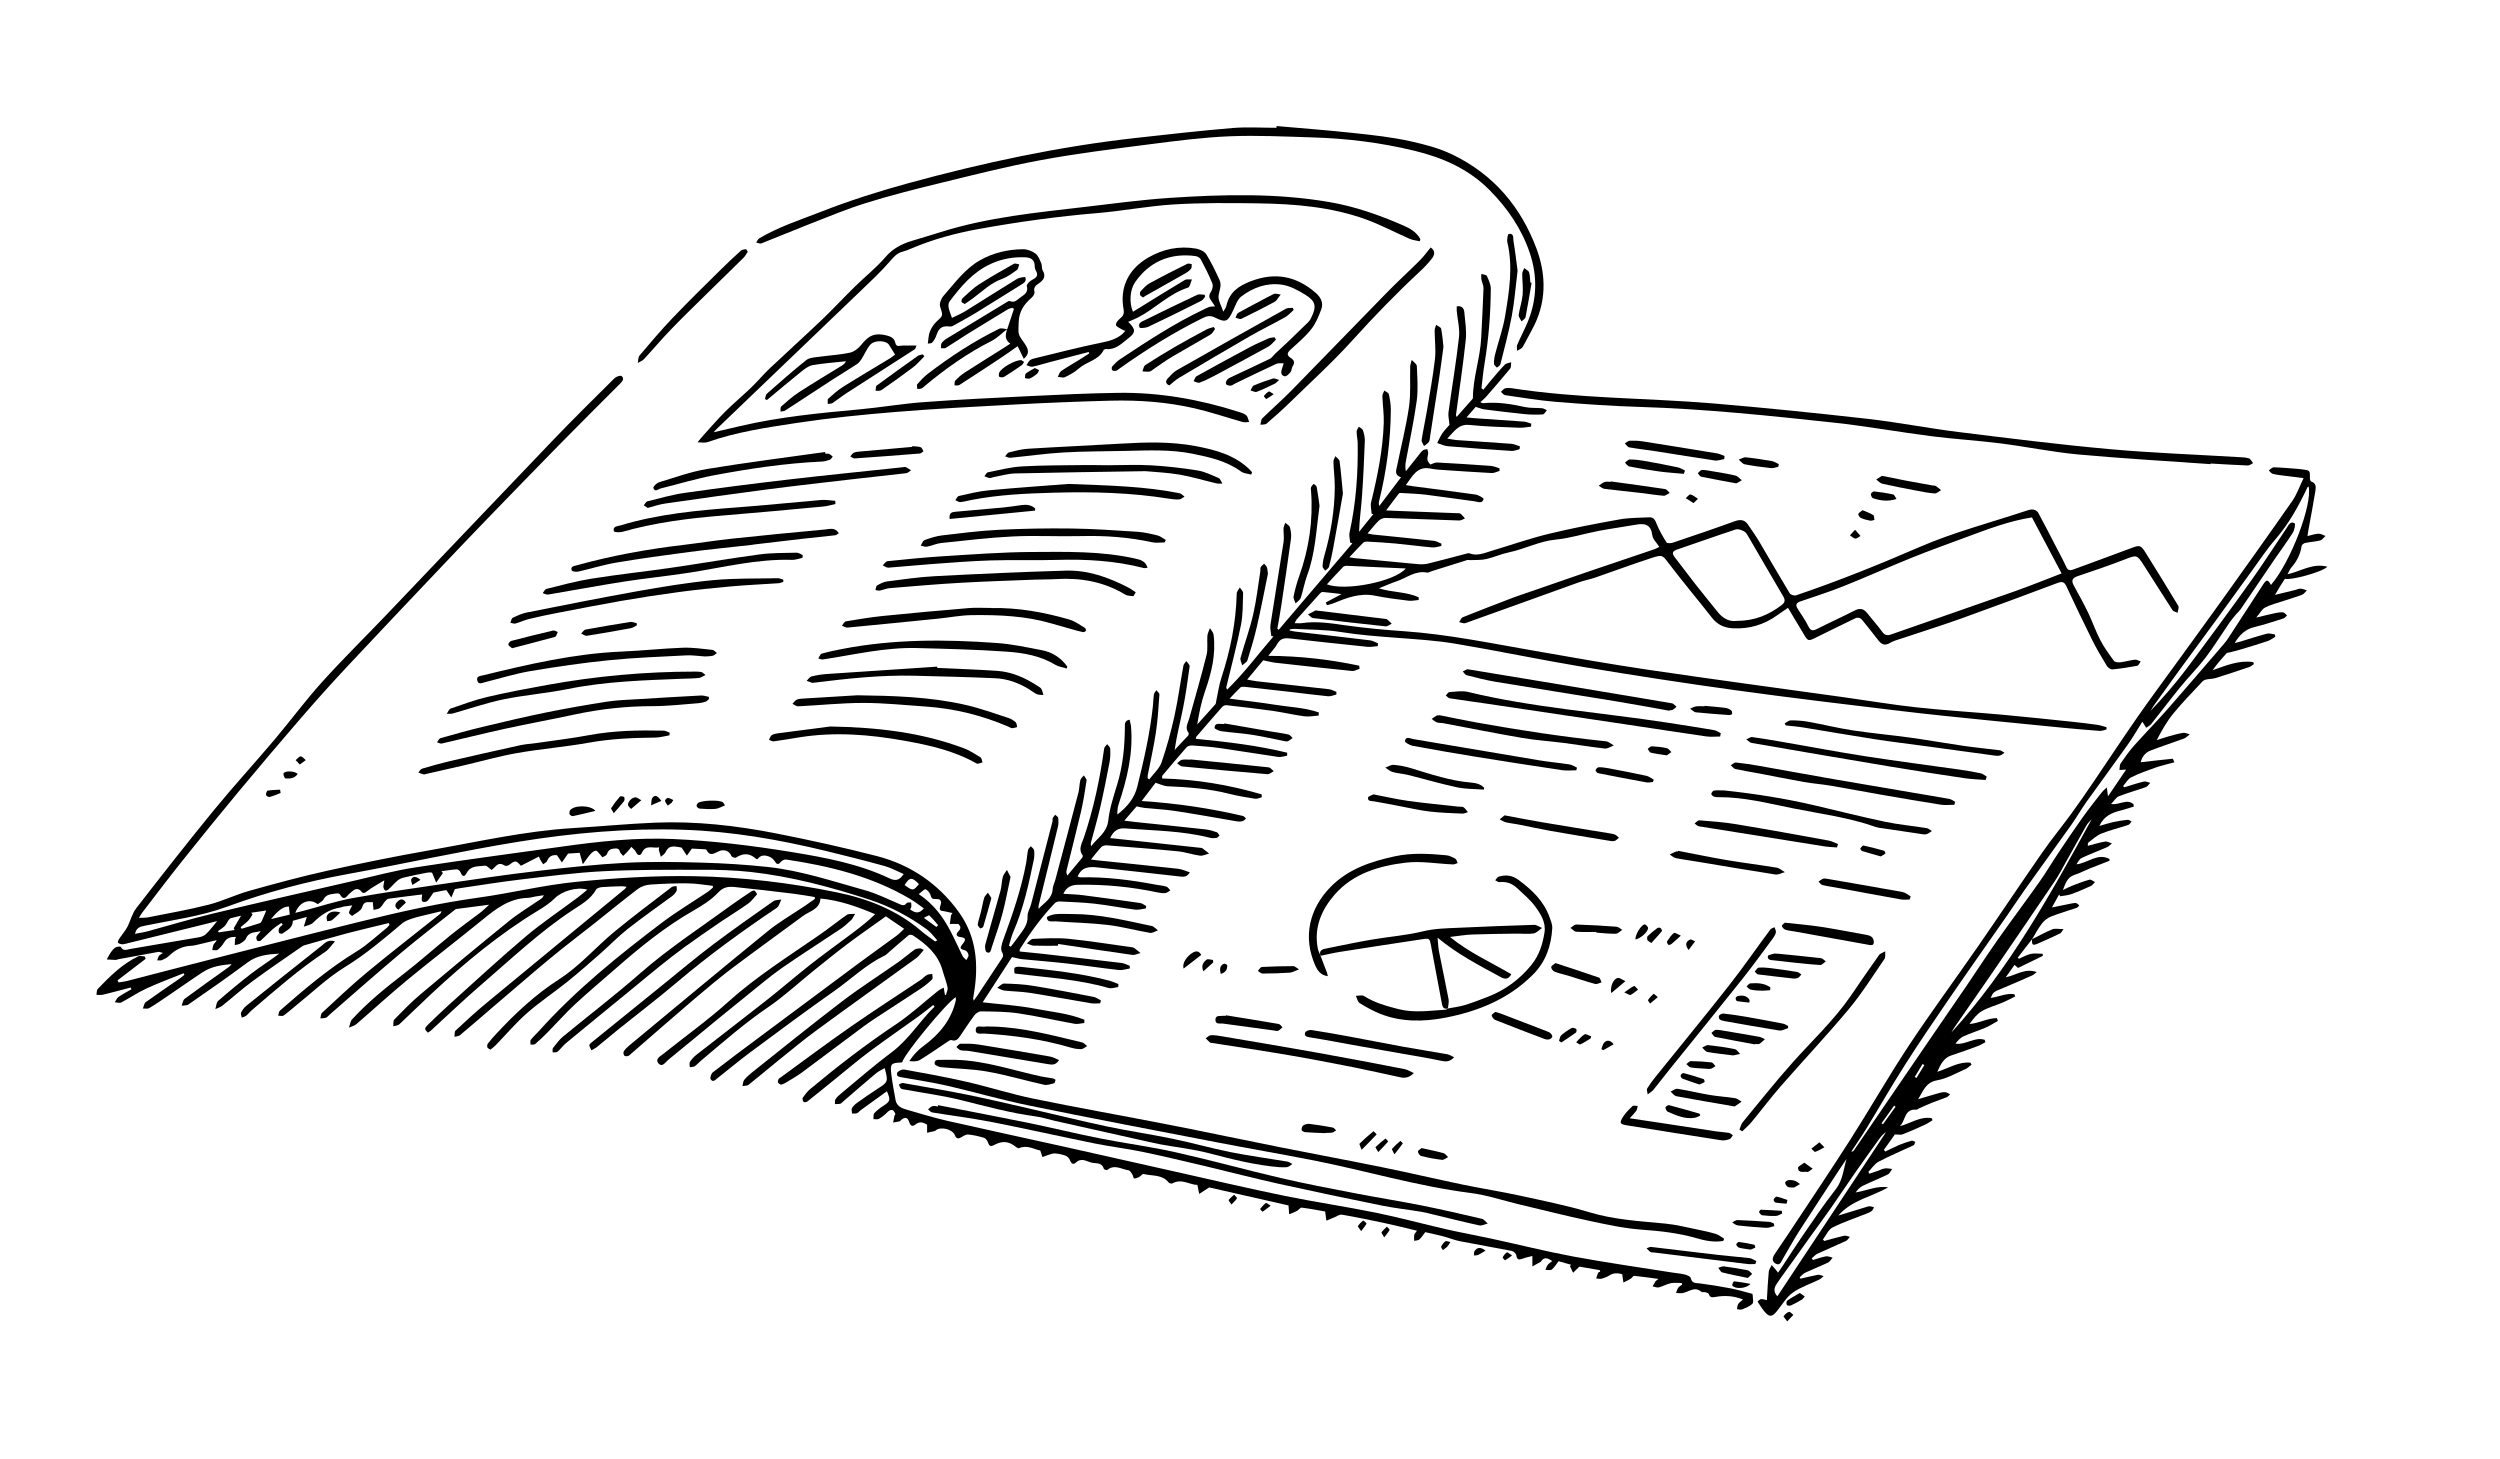 <?xml version="1.0" encoding="UTF-8"?> <svg xmlns="http://www.w3.org/2000/svg" id="Layer_1" data-name="Layer 1" version="1.1" viewBox="0 0 6855.2 4000"><defs><style> .cls-1 { fill: #000; stroke-width: 0px; } </style></defs><path class="cls-1" d="M3537.6,1729.1c4.5.9,8.9,2.1,13.5,2.7,68.7,8,137.4,15.7,206,24.1,7.4.9,14.4,5.5,21.6,8.3-.3,2.5-.6,5-.9,7.5-9.2.7-18.6,2.9-27.6,2-71.6-7.3-143.1-15.1-214.6-23.1-14.6-1.6-25.6.9-33.2,15.2-5.6,10.3-14.3,19-24.7,32.5,87.7.6,169.1,10,249.4,27.1.3,2.8.6,5.6.9,8.4-6.9,2.2-14.1,6.8-20.7,6.1-69.8-7-139.5-14.7-209.2-22.5-10.2-1.1-20.2-4-34.3-6.8-12.2,14.7-27,32.4-44,52.9,12.1,2.1,20,3.9,28,4.8,65.4,7.2,130.9,14.1,196.3,21.6,7,.8,13.6,4.7,20.4,7.2,0,2.5,0,4.9,0,7.4-7.7,1.7-15.6,5.5-23,4.7-33.8-3.2-67.5-7.8-101.3-11.7-42.6-4.9-85.2-9.7-127.9-14.3-3.6-.4-8.7-.2-11,1.9-9.9,9.3-18.9,19.4-29.7,30.7,44.7,5.9,85.8,10.5,126.6,17,39.4,6.3,80.1,7.5,118.1,20.8-.1,2.9-.3,5.7-.4,8.6-13.3.8-26.8,3.7-39.8,1.9-29.2-3.9-58.1-10.8-87.3-15-41.8-5.9-83.8-10.6-125.8-15.4-3.7-.4-9,1.7-11.5,4.6-24,27.1-47.5,54.5-71.1,81.9-.6.7-.6,2.1-1.5,5.7,84.5,8.3,168.5,18,250.7,38.1,0,2.7-.1,5.5-.2,8.2-8.1,1.3-16.6,4.5-24.4,3.4-52.9-7.6-105.6-16.6-158.6-24.1-25.9-3.7-52-5.6-78.1-7.4-5-.3-11.9,2-15.1,5.6-22.5,25.4-44.2,51.5-66.1,77.4-.6.7-.2,2.1-.4,7.6,92.9,2.2,183.9,17.5,272.8,43.5.1,2.6.2,5.2.4,7.9-6,1.5-12.3,5-17.9,4.2-24.1-3.8-48.2-7.7-71.8-13.7-55.5-14.1-112-18.2-168.8-20.6-9.8-.4-19.4-5.5-32.7-9.6-10.4,13.7-23.3,30.6-38.2,50.1,97.4,6.3,188.3,20,278,41,2.7.6,4.8,3.9,8.2,6.8-8.1,10.1-17.7,9.2-27.7,7.5-55.4-9.5-110.8-19.5-166.4-28-27.9-4.3-56.3-5.5-84.4-8.4-6.3-.6-12.4-2.5-21.4-4.3-9.3,10.8-20,23.1-33.9,39.2,13.3,1.6,21.7,2.8,30.1,3.7,64.3,6.7,128.6,13.2,192.8,20.3,10.4,1.2,20.8,4.3,30.7,7.8,3.2,1.1,5.1,6.1,7.6,9.3-2.9,2.2-5.7,6-8.8,6.4-5.9.8-12.4.8-18.2-.7-75.8-19.4-153.6-19.2-230.8-25.5-21.5-1.8-33.2,7.2-42.1,26.5,5.5.6,10.2,1.1,15,1.6,77.5,8.4,155.1,16.7,232.6,25.1,1.7.2,3.7.1,4.9,1,6.4,4.8,12.6,9.8,18.9,14.7-8.4,2.1-17.2,6.9-25.3,5.8-20.3-2.7-40.1-9.9-60.5-11.9-64.9-6.4-129.8-11.4-194.8-16.4-4.9-.4-11.7,1.3-14.9,4.6-9.6,9.9-17.8,21.1-28.6,34.3,7,.9,11.5,1.6,16.1,2.1,74.3,7.7,148.7,15.1,222.9,23.3,10.3,1.1,20.2,6,32.1,9.8-8.3,13.8-17.5,12.4-26.9,11.4-75.3-8.4-150.7-17-226.1-24.9-21.9-2.3-43.8-2.1-54.6,25,2.9.9,5.4,2.2,7.7,2.2,70.1-1.7,139.1,7.3,207.8,20.3,9.3,1.8,18.9,2.3,27.8,5.1,4.3,1.4,7.3,6.8,10.9,10.4-4.5,2.6-8.9,6.7-13.7,7.3-7,.8-14.5-.3-21.5-1.8-71.8-15.2-144.3-22.3-217.7-20.9-17.6.3-31.5,5.3-40.5,24.7,18.6,1.3,36.1,1.6,53.3,3.8,52.5,6.7,105,13.9,157.4,21.5,5.7.8,10.9,5.4,16.4,8.2-.2,2.2-.5,4.4-.7,6.6-9.8,1.3-19.9,4.6-29.3,3.4-37-4.7-73.8-12.1-110.9-16.3-32.1-3.6-64.5-4.6-96.8-6.2-4.3-.2-10.1,1.8-13,4.9-36.6,38.5-67.6,81.2-95.8,126-.5.8-.2,2.1-.4,6.3,19.9,2,40,3.8,60,6.1,73.1,8.3,146.3,16.6,219.3,25.4,7.8.9,15.1,5.1,22.7,7.8,0,2.4,0,4.9,0,7.3-10,1.5-20.2,5.3-29.8,4.3-47.1-5.3-94-12.4-141.1-17.8-41.5-4.7-83.3-7.9-124.9-12-7.5-.8-14.9-3.1-27.3-5.7-25.4,39.2-52.4,80.9-80.4,124,48.8,5.6,96.3,8.4,142.5,17.3,45.6,8.8,93,12.8,136.5,30.5,0,3-.2,6-.3,8.9-8.9.9-18.2,3.7-26.6,2.2-51.6-9.2-102.7-21.1-154.5-28.7-33.5-4.9-67.8-4.8-101.8-5.4-6.1-.1-14.3,5.3-18.3,10.6-13.7,18.2-25.9,37.5-38.8,56.2-5.8,8.4-11.4,16.5-24.4,12-3.2-1.1-8.8,3.3-12.8,5.9-24.5,16.2-48.5,33.4-73.7,48.6-7.6,4.6-18.2,4.1-29,3.1,11.1-16.8,23.5-30.2,39.3-41.7,43.2-31.7,76.3-71.4,88.4-125.4.5-2.4-.2-5.1-.3-8.2-25.8,15.7-141.8,156.9-146.4,177.6-1,.5-1.9,1.5-2.9,1.6-28.1.9-30.9,3.6-27.4,32.5,2.9,23.6,7.5,47.1,11.7,70.6,3,16.3,16.2,22.1,29.8,26,37.5,10.8,74.9,22.3,112.9,31,108.2,24.6,216.6,47.8,324.9,71.9,99.6,22.2,199,44.9,298.6,67.1,100.1,22.4,199.9,45.9,300.4,66.5,83,17,166.9,29.2,249.9,46.1,64.4,13.1,127.8,30.5,191.9,45.2,41.7,9.5,83.8,17,125.6,26.1,75.1,16.3,149.7,35.1,225.1,49.1,89.9,16.7,180.4,29.4,270.7,43.8,11.6,1.8,23.4,2.7,34.7,5.5,6,1.5,15,5.4,16,9.7,3.3,15.4,13.9,13.2,24.9,14.6,28.6,3.7,57.2,8.3,85.5,13.8,19.5,3.8,38.5,9.7,58.5,14.8.2.6.9,2.2.9,3.8.1,8,3.3,19.1-.7,23.2-7.4,7.6-18.8,11.6-29,15.8-3.7,1.6-8.9-.4-13.5-.8,1.1-4.8,1.1-10.3,3.6-14.3,2.7-4.3,7.6-7.2,13.1-12.1-26-10.5-50.4-11.5-75.3-7.2-8.2,1.4-15.2,3-18.5-7.7-.7-2.5-5.8-4.2-9.2-5.1-3.7-1-9.1.8-11.4-1.2-19.4-16.8-35.7,2.1-53.4,3.8-5.2.5-10.6-.3-15.9-.6,2-4.9,3.2-10.4,6.1-14.6,2.3-3.3,6.7-5.2,10.2-7.8-.1-1.6-.2-3.2-.3-4.8-10.2,0-20.7-1.6-30.4.4-11.2,2.3-21.6,8.7-32.8,11.5-5.2,1.3-11.4-1.7-17.2-2.8,2.7-4.6,5.2-9.4,8.1-13.9,1-1.6,3.1-2.5,8.3-6.5-24.8-3.3-45.9-6.4-67-8.5-2.7-.3-5.6,5.8-9.1,7.9-6.5,3.9-13.4,7-20.2,10.5-.9-6.6-1.9-13.3-3.3-22.8-9.3-2.5-22.1-5.3-35.2,3.3-6.4,4.2-14,7.1-21.5,9.1-4.5,1.2-9.8-.5-14.7-.9,1.7-5.1,3-10.4,5.3-15.3.7-1.6,3.7-2.3,5.7-3.3-.4-1.4-.8-2.8-1.2-4.1-19.3-3.3-38.6-6.7-55.8-9.6-6.6,6.3-12,11.6-17.4,16.8-2.9-6.2-5.8-12.3-8.7-18.5,1.1-1.1,2.3-2.3,3.4-3.4-12-3.4-24.1-6.8-34.4-9.8-7,8.9-11.7,17.4-18.7,22.9-3.7,2.9-11.5.6-17.4.7,2.1-4.6,3.4-9.7,6.4-13.6,2.9-3.8,7.3-6.4,12.4-10.5-12-7.4-21.7-12.7-30.8,1-.3.5-.7,1-1.1,1.2-7.5,4.3-15.1,8.5-22.7,12.7v-28.7c-7.4,2-17.3,3.9-26.7,7.3-9.8,3.6-15.5,3.9-17.3-9-.7-4.7-7.3-11.1-12.2-12.1-47.5-9.4-95.3-17.5-142.9-26.8-15.2-3-29.7-9.2-44.7-13.1-17.1-4.5-34.5-8.1-49.9-11.7-6.2,7.9-10.4,15-16.3,20.1-3.3,2.9-9.4,2.6-14.2,3.7,0-5.4-.6-11,.4-16.3.7-3.3,3.8-6.1,7.4-11.4-29.9-7.1-57.8-14.3-86-20.3-39.8-8.5-79.7-16.8-119.7-23.7-6.7-1.1-14.6,4.9-21.9,7.8-7,2.8-13.9,5.8-20.8,8.7-.9-7-1.9-13.9-3.4-25.2-18.9-3.3-41.5-7.7-64.3-10.6-3.9-.5-8.3,6.6-13,9.1-6.8,3.6-14.2,6.1-21.4,9-.5-7.2-1.1-14.3-1.8-24.1-72.2-16.4-146.9-33.4-217.4-49.4-11.2,7.3-19.3,12.5-27.5,17.8-1.4-7.2-2.9-14.4-4.9-24.7-20.8,0-43.1-18.5-68.7-4.1-2.3,1.3-8.3-.3-10.1-2.5-17.9-22.7-45.3-17.3-68.7-23.3-3.3-.8-8.2,6.1-12.9,8.5-4.1,2.1-9.1,4-13.5,3.6-1.7-.2-2.1-7.3-4.3-10.6-2.9-4.4-6.4-11-10.4-11.6-19.4-2.8-38.9-17.6-58.8-.8-1.3,1.1-8.7-1.5-9.3-3.5-5.8-19.4-23.8-13.3-36.4-17.5-13-4.3-26.6-12.8-40.4.7-6.8,6.6-12.5,2.8-15.9-6.4-1.8-5-6.8-10.5-11.6-12.4-9.3-3.5-19.4-5.6-29.3-6.4-6.1-.5-12.5,2.3-18.6,4.1-5.4,1.6-10.7,3.9-16,6-1.8-5.4-3.6-10.9-6-18.1-18-3.6-36.4-16.1-58-6.4-2,.9-6.2-1.4-8.5-3.3-20.1-16.1-37.1-17.8-60.6-5.1-8.5,4.6-12.9,2.7-16-6.7-1.7-5.2-6.2-11.7-10.8-13.2-14.3-4.4-29.1-7.8-44-9.2-6.1-.6-13.1,4.4-19.1,7.8-8.1,4.7-13.6,3.7-16.9-5.4-6-16.6-38.5-25.1-52.4-13.9-.9.7-1.7,1.7-2.7,2-7.1,1.7-14.2,3.2-21.3,4.7v-22.2c-8.9-5.1-19.4-10.8-32-.4-8.2,6.7-13.9,3.6-17-6.5-4-13-10.9-14.9-21.6-6.5-1.7,1.4-3.1,3.8-5,4.3-5.8,1.5-11.7,2.2-17.6,3.3,1.2-6.3,2.3-12.5,3.7-18.7.3-1.5,1.7-2.8,2.7-4.3-5.4-14.2-12.6-14.9-23.1-4.4-6.7,6.7-14.3,12.7-22.4,17.4-3.8,2.2-9.8.5-14.8.6.6-5.5-.7-12.8,2.3-16.2,7-7.7,15.7-14.3,24.6-20,19.2-12.4,20.5-15.9,10-40.2-24.1,17.4-47.9,34.5-71.7,51.8-3.6,2.6-6.4,6.9-10.3,8.4-4,1.6-9,.7-13.6.9-.2-5.1-2.3-11.2-.2-14.9,3.5-6,9.3-11.1,15.1-15.2,18.1-13,36.5-25.7,55.2-37.8,28.9-18.6,29.4-19.1,19.4-56.8-8.4,5-16.9,8.7-23.8,14.5-30.3,25.4-60.1,51.4-90,77.1-2.5,2.2-4.8,5.4-7.8,6.2-4.7,1.2-9.8.7-14.8,1,.4-4.5-.7-10,1.5-13.3,3.9-5.9,9.4-11,15-15.5,46-37.9,90.9-77.3,138.7-113,47.2-35.2,76.9-85.3,118-125.4-1.3-1.5-2.5-2.9-3.8-4.4-13.5,10.5-26.7,21.4-40.5,31.4-44.3,31.9-89.3,62.7-133,95.3-32.5,24.2-63.4,50.6-94.9,76-25.6,20.7-50.9,41.5-76.7,61.9-2.4,1.9-8.9,2.5-10.2,1-2.3-2.7-4-9-2.4-11.3,6-8.6,12.5-17.3,20.5-23.9,75.4-62.9,153-122.7,234.9-177.3,40.6-27.1,76.8-60.9,115.1-91.5,4.8-3.8,10.7-6.3,16.1-9.4,1,6.3,2.1,12.6,3.1,18.9,1,.6,2,1.1,3,1.7,1.6-7.1,5.8-14.8,4.4-21.3-3.2-15.8-9.4-30.9-13.7-46.5-12.4-44.6-44.8-72-81.3-96-2.9-1.9-9.2-2.4-11.5-.5-18,14.8-35.4,30.3-53,45.5-4.2,3.6-8.1,8.1-13,10.4-51.2,24.7-91.8,64.6-137.6,96.8-77.6,54.5-153.6,111.2-229.7,167.6-30.9,22.9-60.4,47.6-90.6,71.4-5.9,4.7-12.8,13.2-19.1,3.4-2.4-3.7,1.3-15.5,5.8-19,41.8-32.5,84.4-64,126.8-95.7,90.7-67.7,181.5-135.3,272.4-202.7,34.9-25.9,70.4-51,105.4-76.7,6.6-4.9,12.2-11.2,20.1-18.5-17.3-11.8-33.1-22.6-50.2-34.2-4,2.9-8.3,6.1-12.7,9.2-31.1,22.4-62.7,44.1-93.3,67.2-31.5,23.8-62.1,48.6-92.9,73.4-40.8,32.8-79.3,68.9-122.4,98.3-66.1,45.1-126,97.4-186.8,148.8-5.5,4.7-10.3,10.4-16.3,14.3-3.5,2.2-8.7,1.7-13.1,2.4,0-5-2-11.2.3-14.6,4.8-7.3,11.1-14.1,18-19.5,64.5-50.4,129.6-100.2,194-150.9,40.7-32.1,79.8-66.1,120.6-98.1,37.7-29.5,76.7-57.2,114.9-86,20.7-15.5,41-31.6,60.5-50.3-48.8-20.6-96.5-37.8-150-43-2,29.8-29.6,34.1-48,47.8-63.9,47.5-128.7,93.7-192.2,141.6-36,27.2-70.7,56.2-105,85.5-58.1,49.5-115.5,99.9-173.2,149.9-2.9,2.5-5.8,5.8-9.2,7-3.1,1-8.8.9-10.3-1-2.1-2.8-3.3-8.9-1.6-11.5,3.8-6,9.1-11.3,14.6-15.9,126.7-104.9,253-210.3,380.6-314.1,31.9-25.9,68.1-46.5,102.2-69.6,9.1-6.1,17.9-12.5,26.9-18.8-.2-1.7-.5-3.4-.7-5.1-19.9-3.1-39.8-6.8-59.8-9.2-53-6.4-106-12.8-159.1-18.1-16.7-1.7-31.1-.7-45.7,15-18.9,20.4-44.1,35.9-68.6,50-77.4,44.4-146.1,100.2-212.8,158.8-36.9,32.4-74.6,63.8-110.5,97.1-26.1,24.2-49.8,51.1-74.8,76.5-11.3,11.5-23,22.7-35.3,33.2-2.6,2.3-8.3,1-12.5,1.4,0-4.4-1.6-10.2.6-13,6.8-8.8,15.2-16.2,22.7-24.5,100.8-112.2,217.5-206.5,337.2-297,40.4-30.5,84.2-56.6,126.3-84.9,4.8-3.3,9-7.5,13.5-11.4-.3-1.5-.6-3.1-.8-4.6-22.4-2.4-44.8-6.4-67.3-6.7-34.5-.4-69.2.9-103.6,3.3-11.6.8-24.8,4.8-33.9,11.7-39.9,30.2-78.5,62.2-117.8,93.3-30.6,24.2-61.7,47.8-92.1,72.2-25.2,20.2-50.1,40.9-74.7,61.8-38.3,32.4-76.3,65.1-114.3,97.7-29.6,25.4-59,51-88.9,76-3.8,3.2-10.2,3.3-15.4,4.8.8-5.8-.6-13.8,2.7-16.9,26.9-25.1,53.9-50.2,82.2-73.6,127.1-105.2,254.7-209.9,382.1-314.8,1.2-1,2.1-2.5,5-6-5.5-.7-9.3-1.7-13-1.6-18.4.5-36.8.9-55.1,2.4-5.5.5-13.5,2.8-15.8,6.9-14.6,26.3-40.3,40.4-63.4,55.6-91.3,60.1-170.1,135.3-252.5,206.1-46.9,40.3-91.4,83.2-137.1,124.9-2.4,2.2-5.4,3.8-8,5.6-9.9-9.4-10.1-11.9.5-22.2,19.2-18.6,38.4-37.3,58.3-55.2,69.3-62.3,137.6-125.7,208.7-185.7,45.5-38.4,95.3-71.6,143.1-107.4,8.8-6.5,17-13.8,26.4-21.5-28.7-8.9-70.4,4.4-89.1,23.4-13.1,13.3-29.5,23.8-45.6,33.6-105.5,64-199.8,142.1-289.9,225.7-30.6,28.4-60.2,57.9-90.8,86.3-3.9,3.6-10.9,3.8-16.5,5.5.7-6.2-1-14.7,2.4-18.2,23-23.5,45.8-47.3,70.9-68.5,80.6-67.9,161.6-135.3,243.5-201.6,27.7-22.4,58.6-40.7,87.9-61,3.1-2.1,5.9-4.7,8-10.1-7.7,1.2-15.4,2.3-23.1,3.5-7.1,1.2-14.2,3.6-21.4,3.8-50.3,1.5-86.9,29.9-123.6,59.9-67.7,55.3-137.2,108.3-204.7,163.9-48.2,39.6-94.1,81.9-141.4,122.6-5.4,4.6-13.2,6.2-20,9.3,2.6-7.5,3.3-16.9,8.2-22.3,43-47.1,92.4-87,142.8-125.9,43.2-33.3,83.9-70,126.4-104.3,27.7-22.4,56.9-43.1,85.2-64.8,6.4-4.9,12.1-11,21.6-19.7-33.1,4.3-61.6,8-90,11.8-1.5.2-3.1,1.3-4.3,2.4-49.5,39.4-99.8,77.9-148.2,118.6-65.7,55.2-129.9,112.2-194.7,168.4-3.4,2.9-6.2,7.1-10.1,8.6-4.7,1.8-10.3,1.4-15.5,1.9,1.4-5.1,1.2-12.1,4.5-15.1,40.6-37.4,80.5-75.7,123-110.8,65.7-54.4,133.2-106.6,199.9-159.8,2-1.6,3.8-3.6,4.6-8.2-13.5,3.2-27,6.4-40.5,9.7-13,3.2-26.1,6-38.8,10.2-9.8,3.3-20.4,6.8-28.1,13.3-50.2,42.4-99.9,84.6-156.5,119.5-49.5,30.4-92.2,71.8-137.8,108.4-10.4,8.4-20.3,17.6-31.2,25.1-3.4,2.3-9.7.2-14.7.2,1.5-4.6,1.6-10.9,4.7-13.7,66.7-58.5,134.1-115.8,210.3-162.3,29.7-18.1,55.4-42.9,82.8-64.7,2.8-2.3,4.9-5.5,7.4-8.3-.6-1.6-1.3-3.3-1.9-4.9-38,9.3-76.1,18.1-113.9,28-38.1,10-75.9,21.2-113.8,31.9-3.2.9-6.6,1.7-9.2,3.5-45.7,31.8-91.9,63-136.7,96-28.7,21.1-55.2,45.1-83.1,67.3-5.4,4.3-12.6,6.3-19,9.3,2.5-7.6,2.6-18,7.7-22.5,30.2-26.3,61.1-52,92.9-76.4,24.2-18.5,50.2-34.7,74.7-53.3-30.9,1.9-60.4,4.4-86.9,24.2-53.1,39.8-107.7,77.4-162.2,115.3-4.7,3.3-12.3,2.4-18.6,3.4,2.6-6.4,3.4-15.3,8.2-18.8,39.4-29.3,79.5-57.5,119.4-86.1,3.4-2.5,6.7-5.2,9.3-9.2-27.9,2.4-55.3,6.5-79,22.1-34,22.3-67.2,45.9-100.9,68.7-15.2,10.3-30.4,20.8-46.3,30-4.4,2.5-11.2.7-16.9.9,2.5-5.9,3.4-14.2,7.8-17.4,30.7-22.2,62.2-43.4,93.3-64.9,4.4-3.1,8.6-6.6,12.8-9.9-.7-1.5-1.5-3-2.2-4.5-34.2,13.9-69,26.6-102.5,42.1-23.7,10.9-45.5,26-68.6,38.1-4.5,2.4-11.7-.3-17.7-.6,3.3-4.9,5.6-11.3,10.1-14.5,11.2-7.8,23.5-14.1,35.4-21-.6-1.6-1.2-3.3-1.7-4.9-25.3,6.6-50.6,13.5-76.1,19.7-5.7,1.4-11.9.3-17.9.4,1-5.4.1-12.7,3.3-16,33.2-34.6,67.2-68.5,111.2-89.7,4.8-2.3,11.9.2,17.9.5.8,2.1,1.7,4.3,2.5,6.4-25.7,19.7-51.4,39.3-77.1,59,.9,1.9,1.9,3.8,2.8,5.6,7.3-1.1,14.7-1.7,21.8-3.5,80.5-20.7,160.8-41.8,241.3-62.2,136.1-34.6,272.2-69.6,408.6-103.1,103.9-25.5,208.3-48.8,314.5-63.5,90-12.4,178.8-34.5,269-43.4,106.9-10.6,214.9-17.4,322.2-15.5,131.5,2.3,262.7,17.8,391.9,44.3,85,17.4,164.7,48.4,231.7,106.1,11.8,10.2,24.9,18.9,37.4,28.2.7.5,2,.3,6.5-2.7-9.4-10.1-17.5-21.9-28.4-29.9-48-35-100.2-62.9-156.7-81.4-106.6-34.8-214.9-63.8-326.6-76.2-45.3-5-91.2-6.1-136.8-6-89.7,0-179.5-.5-269.1,4.1-75.6,3.9-150.9,13.9-226.2,22.8-55.8,6.6-111.4,15.8-167,23.9-5.5.8-10.8,2.2-12.2,2.5-3.9,9.4-6.6,16.1-9.4,22.8-3.8-5.7-7.7-11.4-13.8-20.4-9,1.7-21.9,3.8-34.7,6.7-2,.5-3.1,4.4-4.9,6.6-5.4,6.5-9.8,17-16.4,18.6-16.4,4-10.6-9.9-10.3-19.9-31.2,3.9-61.5,7.4-91.7,11.6-3.5.5-7.2,3.9-9.7,6.9-5.1,5.9-8.6,13.6-14.4,18.4-4.4,3.6-11.6,3.8-17.5,5.5-.7-6.5-1.3-12.9-2.2-21.7-9,2.8-22.9-6.5-29.2,14.6-2.9,9.8-17.4,16.2-27.2,23.4-.6.5-9.2-6.3-8.8-8.8,1-6.1,5.1-11.7,9.1-20-8.5,1.2-16.3,2.2-23.9,3.4-2.7.4-5.3,2-8,2.4-30.6,4.5-54.4,20.4-75.8,42-6,6-16.7,7.2-25.3,10.6,2.6-8.4,5.2-16.8,8.3-26.7-11.2,3.1-24.5,6.8-38.3,10.6.2,19.6-16.1,25.9-28.6,35.1-1.8,1.3-8.6-.4-9.4-2.3-1.4-3.5-1.4-8.7.3-12.1,2.1-4,6.6-6.7,10-9.9-1.2-1.7-2.5-3.4-3.7-5-8.1,5.8-16.8,11.1-24.2,17.6-11.2,9.9-21.4,21-32.5,31-2,1.8-9,1.5-9.9,0-1.9-3.2-2.9-8.8-1.3-11.7,2.8-5.1,7.9-8.8,11.2-14.5-14.6,4.6-32.4.9-40.5,20.5-2.5,5.9-10.1,10.3-16.1,14-4.1,2.5-9.7,2.7-14.6,3.9.2-5.1.2-10.2.7-15.2.2-2,1.5-4,2.8-7.1-14.6-.5-25.5,2.3-33,15.5-4.3,7.5-10.6,14.4-17.4,19.8-3.2,2.5-9.8.5-14.8.6,1.2-5.2,1.6-10.9,3.9-15.5,1.8-3.5,6.2-5.8,8.1-11.6-15.9,3.8-31.8,7.7-47.7,11.4-7.1,1.6-14.2,3.7-21.3,4-24,1-43.8,10.3-60.9,27.1-5.4,5.3-12.7,9.1-19.7,12.2-3.9,1.7-9,.6-13.5.7,1.6-4.2,2.6-8.7,5-12.4,1.7-2.6,5.3-3.9,11-7.9-7.1-1.7-10.1-3.3-12.7-2.9-36.7,6.5-73.3,13.3-110,20.2-2.2.4-4.3,1.9-6.4,1.9-8.3-.2-16.7-.8-25-1.3,3.7-6.6,6.9-13.6,11.3-19.8,3.5-5,7.6-10.2,12.6-13.1,4.1-2.3,13.6-3.3,14.5-1.5,7,12.7,16.4,7.3,26.1,5.6,57.7-10,115.4-19.6,173.1-29.5,8.8-1.5,18-2.4,26-5.8,6.3-2.7,11.7-8.5,16.5-13.8,7-7.6,13.3-16,22.6-27.5-9,2.3-15.3,4-21.7,5.6-75.7,18.8-151.4,37.5-227.2,56.2-4.3,1.1-8.9,2.3-13.2,1.8-3.8-.4-10.4-3.3-10.4-4.9.1-4.2,2.8-8.6,5.3-12.3,6.8-10.1,15.1-19.2,20.7-29.9,8.9-16.8,13-36.7,24.3-51.3,70-90.3,140.5-180.4,212.9-268.9,54.3-66.3,112.3-129.5,167.6-195,43.5-51.4,83.5-106,128.6-155.9,56.7-62.9,117.2-122.4,175.8-183.7,152.8-160.1,305.2-320.7,458.3-480.5,55.2-57.6,112-113.6,168.6-169.7,4.4-4.4,16.2-8.4,19.2-6,8.6,6.9,2.5,14.4-3.9,20.9-55.5,55.6-111.2,111-166.3,167.1-66.3,67.6-132.2,135.6-198,203.6-39.1,40.4-78,81.2-116.7,122-89.7,94.7-179.5,189.1-268.6,284.4-42.5,45.5-84.1,91.9-124.8,139-57.9,67-115.2,134.6-171.8,202.7-52,62.5-103.1,125.6-153.8,189.1-37.2,46.6-73.2,94.2-109.6,141.5-3,3.8-5.3,8.2-9.9,15.5,10.5-.6,18.1,0,25.4-1.5,55.2-11.1,110.8-20.6,165.2-34.5,38.2-9.7,74.3-27.5,112.3-38.2,70.7-19.8,141.7-39.1,213.4-55,93.6-20.8,187.7-39.8,282.1-56.4,130.6-23,260.2-52.8,393.1-60.7,74.6-4.5,149-11.7,223.6-14.8,112-4.6,223,8,332.6,29.6,92.4,18.2,184.5,38.5,275.6,62,93.2,24,169.9,76.5,225.9,155,47.4,66.4,53.7,142.5,40.6,221.1-.7,4.4-1.6,8.8-2.2,13.2-.2,1.5.5,3,1.4,7.3,4.6-6.4,8.2-11,11.4-15.9,21.3-32.1,42.5-64.1,63.7-96.3,4.4-6.6,8.5-11.1,2.4-21.4-4.6-7.8-.4-22.7,3.5-33.2,25.4-69.2,49.5-138.7,63-211.4,2.1-11.5,2.6-23.3,5-34.7.8-4,4.9-7.2,7.5-10.8,3.2,3.7,8.7,7.2,9.2,11.3,1.1,8.7.8,18-1,26.6-13.9,67.1-28.6,134-56.1,197.3-5.2,12-8,25-12,37.6,1.7,1,3.4,1.9,5.1,2.9,6.3-8.3,13-16.4,18.9-25,12.6-18,28.5-33.9,27.2-59.2-.5-10.4,6.7-21.1,9.5-31.8,19.8-76,39.4-152.1,58.9-228.1.7-2.6-.7-5.9.4-8.2,1.6-3.5,4.5-6.3,6.9-9.5,2.9,2.9,8,5.5,8.3,8.6.9,8.1,1,16.8-.9,24.6-17.2,71.5-35,142.9-52.5,214.3-.8,3.2-1.2,6.4-.3,10.4,14.6-16.6,36.8-27,38.4-53.6.6-9.2,5.3-18.1,7.7-27.2,21.1-79.2,42.2-158.3,62.9-237.6,2.9-11.2,2.7-23.3,5.4-34.6,1.2-4.8,6.3-8.6,9.6-12.8,2.6,4.7,8.1,9.9,7.4,14.2-4.3,28.6-8.8,57.2-15.3,85.4-12.5,53.7-26.4,107.1-39.5,160.6-1,4-.8,8.3,2.2,14.3,13.7-16.4,27.6-32.8,41.1-49.4,1.1-1.4,1.7-4.9.7-6.1-12.6-16.7-2-32.6,3-47.3,27.2-80,44.4-162,56.1-245.5.6-4.3,5.4-8,8.2-11.9,3,4,8.2,7.9,8.4,12.1.6,12.1.5,24.6-1.7,36.5-7.9,41.5-16.1,82.9-25.6,124.1-7.5,32.4-16.9,64.3-25.4,96.5-.8,3.1-1,6.3.4,10.5,17-22.6,43.3-36.6,47-70.6,3.6-33.8,15-67,24.8-99.9,15.3-50.8,20.3-102.6,20.7-155.2,0-8.9-1.4-18.4,12.9-21.2,1.3,5.9,3.2,11.6,3.8,17.3,6.7,74.4-10.6,144.9-33.8,214.6-3,8.9-3.8,18.5-3.5,28.3,26.2-20.7,46.5-43.5,54.7-76.7,18-72.5,34.6-145.2,42.6-219.6,1.2-11.1,1.3-22.3,3-33.3.6-4.1,4.3-7.6,6.6-11.4,2.9,3.9,8.6,7.9,8.4,11.6-2.5,34.8-4.4,69.7-9.6,104.1-5.9,39.6-15,78.6-22.5,118-.5,2.6,0,5.4,0,8.1,1.4.9,2.9,1.9,4.3,2.8,11.5-15.5,27.6-29.4,33.7-46.8,14.4-41.3,25.8-84,35.3-126.8,10-45.7,16.2-92.2,24.6-138.2.8-4.6,5.1-8.5,7.8-12.8,3.3,4.9,9.8,10.2,9.3,14.6-5.1,38-10.5,76-17.9,113.6-7.5,38-17.6,75.5-23.2,115.6,12.3-13,24.7-26,36.8-39.2,1.5-1.7,2.6-6.1,1.5-7.4-11-13.8-2-26.4,1.6-39.4,16.1-57.9,33-115.7,47.5-174.1,4.2-16.8,1-35.4,2.4-53.1.6-7.1,4.5-13.9,7-20.9,3.4,5.9,9.1,11.5,9.9,17.8,6.8,53.9-5.6,104.9-23.4,155.4-10.2,29-16.2,59.5-21.4,91.1,16.6-18.4,33.3-36.8,49.7-55.3,1.6-1.8,1.7-5.2,2.2-7.9,4.7-21.6,7.5-43.8,14.3-64.7,24.7-75.2,40.2-151.8,42.1-231.1.1-5.6,5.5-11.2,8.4-16.7,3.2,5.1,9.3,10.3,9.1,15.3-1,29.5-.2,59.5-6,88.1-11.4,57.1-26.6,113.5-40.2,170.2-.2.9.6,2,2.2,6.7,47.5-46,85.4-97.8,127.3-146.1-2-.3-3.9-.7-5.9-1-.9-10.3-4-20.9-2.4-30.9,11.6-76,24.4-151.9,36.1-227.9,1.8-11.9-.7-24.3-.2-36.5.2-5.1,3.1-10.1,4.7-15.2,4.4,3.9,11.4,7.2,12.7,12,2.7,10,4.4,21.1,3,31.3-8.4,61.8-17.6,123.4-26.8,185-3.1,20.7-7,41.3-10.6,62,1.2,1.1,2.4,2.1,3.6,3.2,67.4-79.1,134.8-158.2,202.2-237.3-2-.7-4-1.4-6-2.1-.7-9-3.7-18.5-1.9-26.9,17.9-81.1,23.7-163.3,22.4-246-.2-10.5-2.9-21-2.9-31.6,0-4.4,3.9-8.7,6.1-13.1,3.9,3.2,9.9,5.7,11.2,9.7,3,9.4,5.6,19.6,5.2,29.4-2,50.7-4.2,101.3-7.8,151.9-2.2,31.9-6.9,63.6-8,97.1,13.1-16.2,26.2-32.4,39.3-48.6-1.6-.2-3.2-.4-4.8-.6-.6-10.6-3.9-21.9-1.5-31.8,17.6-71.7,32.3-143.7,34.7-217.7.8-24.2-3-48.6-3.8-72.9-.2-5.2,3.4-10.4,5.3-15.7,4.3,3.3,11.5,5.9,12.4,10,3.1,14,5.6,28.6,5.5,42.9-.6,84-11.6,166.8-31.7,248.4-1.1,4.6-2,9.2,0,15.3,19.6-25.9,39.3-51.9,59.7-78.8-19.3-5.7-13.2-19.4-10.7-31.6,11-54,24.7-107.6,32.6-162.1,5.2-36.1,2.1-73.3,3.2-110,.2-6.1,2.8-12,4.3-18.1,4.9,5.7,13.7,11.2,13.9,17.1,1.3,31.7,3.9,63.9-.3,95.1-7.6,55.6-19.7,110.7-29.8,166-1.5,8.5-2.1,17.1,0,27.1,11.6-14.6,23.1-29.2,34.8-43.8,3.8-4.8,7.4-10,12.1-13.7,3-2.3,7.9-2.1,11.9-3,.9,3.9,3.1,8.1,2.4,11.8-3.4,18.4-3.7,18.4,5.7,30.3,6.9-2.2,13-5.9,18.9-5.6,49,2.6,98,5.7,146.9,9.3,8.1.6,16,4.4,24,6.7,0,2.3.1,4.6.2,7-7.2,2.1-14.5,6.3-21.6,5.9-49-2.5-97.9-6-146.9-9.3-7.6-.5-15.2-2-22.8-3.3-35.3-6.1-47.4,21.4-65.7,45.7,8.9,1.3,15.6,2.5,22.2,3.4,56.4,7.4,112.8,14.4,169.1,22.5,8.1,1.2,22.5,9.9,22,12-3.7,14.3-15.9,7.6-24.9,6.5-44.2-5.7-88.3-12.5-132.6-18-22.1-2.7-44.4-3.3-66.6-4.7-2.7-.2-6.8-.4-8,1.1-11,14-21.6,28.4-35.1,46.6,11.4.5,16.7.8,21.9,1,57.4,2.2,114.8,4.3,172.1,6.6,3.3.1,7.5-.4,9.8,1.4,4.7,3.6,8.3,8.6,12.3,13-5.3,2-10.6,5.8-15.8,5.6-67.3-2.1-134.7-5-202-7-6.3-.2-14.3,3.4-19,7.9-10.3,9.9-18.9,21.5-30.2,34.6,6.4,1.4,10.3,2.5,14.3,2.9,56,5.8,112,11.2,168,17.4,7,.8,13.5,5.2,20.3,7.9-.2,2.1-.4,4.2-.6,6.3-8.2,1.4-16.6,4.6-24.6,3.9-33.9-3-67.6-7.6-101.4-10.8-25-2.4-50-3.7-75.1-5.1-4.2-.2-10,0-12.7,2.7-12.5,12.2-24.1,25.2-38.2,40.1,7.5,1.3,11.2,2.2,14.8,2.5,57.7,5.6,115.4,11.2,173.1,16.4,9.3.8,19.1.6,28.1-1.6,34.1-8.3,68-17.6,102-26.4,3.7-1,8.2-2.8,11.3-1.6,21.3,8.2,40.6-.8,60.1-6.7,52.3-15.6,104-33.8,156.9-46.7,64.4-15.7,129.6-28,194.8-39.7,26.7-4.8,54.3-4.3,81.6-5.7,12.3-.6,15.8,8,20,18.3,7.2,17.7,16.9,34.5,27.1,50.7,1.8,2.8,12.2,2.2,17.7.4,56.5-19.1,113-38.2,169.1-58.6,15.5-5.6,27.2-4.5,36.4,9,11,16,22.1,32,32,48.7,27.6,46.5,54.4,93.5,82.4,139.7,2.5,4.1,12.5,7.4,17.3,5.8,114.6-38.8,226.6-83.9,337.8-132.1,94.2-40.9,194.7-67,292.5-99.5,6.3-2.1,13.2-4.4,19.5-3.8,5.1.5,11.8,4.2,14.2,8.5,16.5,30.1,32,60.7,47.8,91.2,9.7,18.8,20,37.4,28.8,56.7,4.5,9.8,9.3,12,19.3,8.3,52.2-19.5,104.7-38.1,156.8-57.9,26.4-10,28.5-10.1,43.1,13.5,29.7,47.8,59.5,95.5,88.4,143.8,2.6,4.4-1,12.6-1.7,19-4.8-2.3-11.5-3.3-14-7-26.5-40.6-52-81.8-78.3-122.5-19.7-30.6-19.6-29.3-53.8-16.2-42.1,16.2-84.8,31-127.6,45.2-16,5.3-18.5,12.7-10.6,26.7,13.5,24.4,26.9,48.8,39,73.9,11.8,24.6,20.6,50.6,33.2,74.8,10.4,20.1,23.9,38.7,37.4,57,2.8,3.8,12.1,4.6,18,3.9,13.2-1.5,26.2-5.6,39.5-7.1,5-.6,10.5,3.1,15.8,4.8-3.1,4.1-5.6,11.2-9.3,11.9-22.7,4.3-45.7,7.9-68.7,10-4.6.4-11.8-4.9-14.6-9.5-14.1-23.3-28.2-46.7-40.3-71.1-24.4-48.9-47.7-98.2-70.9-147.6-5.3-11.3-11.2-13.7-23.4-9.1-88.2,33.1-176.5,66-265.1,97.8-54.6,19.5-109.9,36.8-164.9,55.2-10,3.4-20.7,5.9-29.6,11.4-14.8,9.2-24.1,4.4-33.4-8-13.7-18.2-28.4-35.7-42.5-53.6-6.2-7.9-13-9.1-21.9-4.7-35.9,17.7-72.2,34.9-108,52.9-17.8,8.9-20.1,8.6-30.1-8.5-14.1-24-28.5-47.7-44.3-74-10.6,7.2-20.1,13.4-29.3,20.1-36.7,26.5-77.7,38.5-122.7,35.9-22.6-1.3-41.6-9.8-56.2-28.5-38.4-49-78.5-96.7-116.3-146.2-19.5-25.5-18.4-28.2-49.3-18.2-51.8,16.9-102.9,35.9-154.4,53.7-14.7,5.1-30.3,7.8-44.9,13.1-103.9,37.2-207.6,75-311.5,112-4.8,1.7-11.4-1.7-17.1-2.8,3.2-4.6,5.4-11.6,9.7-13.3,45.5-18.3,91.3-35.8,137.1-53.4,9.9-3.8,20-7.1,30-10.5,59.5-20.6,118.9-41.3,178.5-61.7,60-20.5,120.2-40.6,180.2-61,4.1-1.4,7.8-3.7,13.3-6.4-7.1-11.3-17.9-20.9-19.2-31.8-3.5-29.1-19.6-33.5-43.9-29.2-34.9,6.1-70,10.9-104.8,17.5-38.7,7.4-76.9,19.8-115.9,23.5-45.4,4.3-85,26-128.6,35-21.2,4.4-41.3,13.7-62.4,18.5-13.7,3.1-28.4,2.1-42.7,2.8-3.3.2-6.9-1-9.9,0-32.8,10.1-65.6,20.6-98.4,30.9-3.7,1.2-7.7,4-11,3.3-32-6.4-56.1,14.7-83.5,23.9-15.6,5.2-30.6,12.1-48.7,19.3,37.9,11.8,76.1,9,109.4,24.8-.1,2.4-.2,4.8-.4,7.2-9.3.7-18.8,3-27.9,1.9-30.4-3.8-61-7.4-91-13.6-42.1-8.7-79,6-116.3,21.3-5.2,2.1-10.8,3.1-16.2,4.6-1.1-2.5-2.1-5-3.2-7.4,13.9-7.4,27.9-14.8,43.4-23.1-18.4-2.1-35-4.2-51.8-5.7-2.2-.2-5.4,1.6-7,3.5-21.7,24-43.3,48-64.8,72.2-1.7,1.9-2.4,4.7-5,9.8,7.8,0,13.7.7,19.3-.1,40.9-6.1,80.9.5,121.3,6.2,52.4,7.4,105.2,12.2,158,15.9,120,8.3,237.4,32.6,355.5,53.2,106.5,18.6,213,37.6,320,53.3,178.7,26.4,357.8,50.3,536.8,75.3,65.6,9.2,131,20.3,196.8,27.3,78.1,8.4,156.5,13,234.7,20.1,63.7,5.8,127.3,12.7,190.9,19.3,22.7,2.4,45.3,5.1,67.9,8.3,8.4,1.2,16.5,4.2,24.8,6.4,0,2.1.2,4.2.2,6.2-6.2,1.4-12.4,4.4-18.5,4-34.3-2.5-68.6-5.5-102.9-8.8-67-6.4-134-13-201-19.9-79.7-8.2-159.5-15.9-239.1-25.5-152.1-18.3-304.2-36.3-455.9-57.3-139.2-19.2-278.1-40.6-416.7-63.7-117.7-19.6-234.5-44.3-352.1-64-53.8-9-108.7-12.1-163.2-16.3-50.5-3.8-100.8-7.6-151-15.7-41.6-6.7-84.3-6.2-126.6-8.6-4.2-.2-8.5.9-12.8,1.5-.1,1-.2,2.1-.3,3.1ZM5571.9,1418.7c-63.5,10.1-121.2,32.3-179.1,53.8-50.1,18.6-100.5,36.6-150.1,56.6-63.5,25.6-126,53.6-189.5,79-38.2,15.3-77.6,27.6-116.6,41.1-11,3.8-13.9,9.6-7.3,19.9,10.2,15.9,21,31.6,29.5,48.4,6.1,12.2,11.9,13.1,23.3,7.3,34.3-17.4,69.4-33.2,103.6-50.7,14.8-7.6,24.9-5,34.7,7.5,13.4,17.1,28.1,33.2,40.8,50.8,6.8,9.4,13.2,11.2,23.9,7.4,113.1-39.6,226.4-78.5,339.4-118.4,41.9-14.8,83.2-31.6,128.6-49-27.4-51.8-54-102.1-81.3-153.6ZM2478,2396.8c-18.3-7.9-34.5-17.1-51.9-21.9-53.1-14.7-106.6-28.2-160.2-41.2-128.7-31.3-258.9-54.1-391.4-58.4-152-5-303.5,8.6-453.2,32.9-156.7,25.4-311.9,60.1-468.2,88.6-113.3,20.6-223.4,49.9-331.8,89.8-72,26.5-150.2,36.4-225.9,52.1-13.3,2.7-21.6,6-25.2,21.9,12.5-2.5,23.9-4,34.9-7,59.2-16,117.8-33.9,177.4-48.2,130.5-31.4,261.4-61.2,392.3-91.3,54.3-12.5,108.4-27.1,163.3-35.5,133.9-20.7,268.2-38.4,402.3-57.1,101.7-14.2,203.7-25.5,306.6-20.8,108.7,5,216.5,18.1,323.9,35.7,92.1,15.1,183.5,32,268.6,72.3,16.5,7.8,26.8,5.2,38.4-11.8ZM2077.3,2355.9c-2.3-.6-3.7-.6-4.4-1.2-17.6-15.6-34.4-16.1-55.1-3-2.4,1.5-11.1-1.6-12.2-4.4-6.6-16.7-22.6-18-33.3-13.6-14.2,5.8-25,16.6-35.3-3.6-.6-1.2-4.1-1.3-6.3-1.4-12.1-.7-24.3-1.3-33.5-1.8-5.7,8-9.7,13.7-13.7,19.3-4.4-6.7-8.9-13.4-14.5-22-28.4-6-35.9-3.7-44.1,12.8-2.5,5-8.4,8.3-12.8,12.4-1.8-5.9-3.7-11.7-5.2-17.7-.5-1.9.2-4.1.4-8.2-17.2,3.7-36.9-9.1-47.5,15.6-3.3,7.6-11.1,7.8-15.8-2.5-2.5-5.6-8.4-9.6-12.7-14.3-3.7,4.6-7.3,9.3-11.3,13.7-3.5,3.8-7.4,7.3-11.1,10.9-3-3.6-7.6-6.8-8.7-10.9-2.5-9.5-7.9-10-16.3-9.2-10,1-16,4.6-19.3,14.7-1.3,4.1-7.7,7-12.3,9.1-.9.4-4.4-5.2-7-7.8-3.7-3.7-7.8-10.4-11.4-10.1-5.1.3-10.8,5-14.6,9.2-6.5,7.2-11.8,15.4-21.1,27.9-3.7-13.5-6.1-21.8-8.7-31.3-11.7.8-24.3,1.6-31.8,2.1-7.2,10.4-12.1,17.4-16.9,24.3-4.2-6.2-8.4-12.4-13.5-19.9-11.1-1.1-21.7,1.6-27.1,15.9-1.4,3.8-7.1,6-10.8,9-2.5-3.9-5.1-7.7-7.4-11.6-1.1-1.8-1.7-3.8-4.2-9.5-17.1,8.7-33.2,16.9-49.5,25.2-13.3-15.2-15.5-15.2-32.1-2.3-3,2.3-10,3.5-12.7,1.7-10.6-7.3-18.4-5.2-26.2,3.9-3,3.5-7,6.1-9.4,8.2-7.3-5.1-13.1-12.5-17.7-11.8-18.3,2.7-39.6-1.4-50.9,20.7-6,11.7-12.1,8.9-16.5-2.6-1.4-3.5-6.6-8.2-9.8-8-14.2.8-28.3,3.3-42.5,5.1,1.3,1.7,2.7,3.4,4,5.1-6.2,8.7-12.3,17.4-18.5,26.2-3.4-8.2-6.7-16.4-11.3-27.5-1.7,0-7.8-.9-13.6.2-21.3,4-42.6,8.4-63.7,13.4-6.1,1.5-12.6,4.3-17.4,8.3-8.8,7.4-16.1,16.6-24.8,24.2-7.7,6.7-12.4,2-13.8-6-.7-4,1-8.4,2.5-18.9-18.3,11.3-33.4,19-46.5,29.3-8,6.3-11.9,8.2-18.5-.8-2.4-3.2-9.5-5.5-13.3-4.3-5.7,1.7-10.4,6.8-15.4,10.6-8.8,6.4-15.9,25.4-28.4,3.3-1.2-2.1-7.2-2.6-10.6-2-12.6,2.3-26.4,1.4-34,16-3,5.8-10.7,9.1-16,13.3-21.9-17-50.1-6.5-61.5,23.8,8.6-2.1,16-3.9,23.3-5.8,44.7-11.7,88.9-26.5,134.3-34.7,86.1-15.5,172.7-27.8,259.2-40.5,82.7-12.1,165.5-24.3,248.6-34,79.7-9.3,159.6-17.9,239.6-22.2,69.5-3.7,139.4-2.5,209.1-.5,60.6,1.7,121.4,5.4,181.6,11.9,91.3,9.8,178.4,39.4,266.4,63.8,31.4,8.7,61.2,23.7,91.4,36.5,8.6,3.6,15.5,8.7,23.2-1.4,1.7-2.3,7.9-1.1,12-1.5.3,3.9,1,7.8.6,11.6-.2,2.4-2.2,4.7-3.4,7.2,13.1,10.2,24.9,13,37.7-2.7-12.7-8.8-24.4-18.1-37.1-25.6-105.1-62.2-221.1-90.5-340.4-108.3-4.6-.7-11.4,2.6-14.5,6.3-7.6,9.1-11.6,7.1-17.1-1.9-3-4.9-8.4-9.5-13.7-11.8-12.3-5.2-24.8-6-33.2,6.4ZM4762.5,1702.5c48.7,0,87.4-16.3,122.6-43.1,10.3-7.8,10.5-14.3,4.2-24.9-31.8-53.7-62.9-107.9-94.3-161.7-3.3-5.7-6.9-12.7-12.2-15.6-6.9-3.8-16.8-7.5-23.5-5.3-53.5,17.5-106.4,36.6-159.8,54.7-13,4.4-16.2,9.8-7.3,21.2,19.4,25,38.2,50.4,57.7,75.3,19.9,25.4,40.5,50.3,60.7,75.6,14.4,18,32.5,26.7,51.9,23.8ZM3638.4,1602.2c48.7,19.4,185.7-7.1,216.4-43.4-55.8-2.6-108.4-5.1-161-7.3-3.6-.2-8.5.7-10.8,3-14.9,15.4-29.3,31.3-44.5,47.7ZM2607.7,2509.6c1.4-2,2.7-4,4.1-6-7.3-1.6-14.6-3.2-21.9-4.8-4.1-.9-9.6-.8-11.7-3.3-1.9-2.3-1.1-8.1.3-11.7,4.7-12.7,1.2-19.2-12.3-18.6-7.9.3-11.7-.3-14-9.3-1.8-6.8-7.9-14.7-14.1-17.4-3.2-1.4-10.9,7.3-18.9,13.2,41,27.3,66.8,62.7,87.4,102,11.6,22.2,21.6,45.2,32.8,67.6,2.2,4.4,6.7,7.5,10.2,11.3,2.3-4.5,6.6-9.1,6.2-13.4-.4-4.6-4.4-11.5-8.3-12.7-15.6-4.6-17-6.6-7.2-18.9,8.1-10.3,9.1-16.5-6.7-18.1-11-1.1-13.8-7.6-5.7-15.6,10.1-10,4-16.3-.3-20.5h-23.1c1.1-7.9,2.2-15.8,3.3-23.8ZM730.1,2496.7c-14.3,2.1-27.7,4.1-41.1,6.1,1.2,1.7,2.3,3.3,3.5,5-4,5.7-7.3,12.1-12.2,17.1-6.3,6.4-13.7,11.7-20.6,17.4l2.7,4.5c16.8-5.1,33.7-10,50.4-15.5,2.5-.8,4.5-4.6,5.8-7.4,3.6-7.9,6.8-15.9,11.5-27.2ZM643.4,2550.2c-.8-1.6-1.7-3.3-2.5-4.9,6.5-11.1,13-22.2,20.1-34.3-9.7,2.3-18.8,4.1-27.7,6.6-2.6.7-5,3.3-6.7,5.6-3.6,5.2-5.9,11.5-10.3,15.9-5.3,5.4-12.2,9.3-18.4,13.9.6,1.2,1.2,2.5,1.8,3.7,14.5-2.2,29-4.3,43.6-6.5ZM743.1,2520.3c19.4-4.7,35.2-8.5,51.4-12.4-.8-8.4-1.5-15.3-2.2-22q-20.8-1.6-49.2,34.5ZM2519.8,2424.3c-19-19.9-25.6-19.3-39.3,2.5,22.7,16.6,23.4,16.6,39.3-2.5ZM2567.6,2541.7c1.7-1.6,3.4-3.1,5-4.7-8-9.1-15.6-18.6-24.4-26.8-1.3-1.2-8.2,3.5-15,6.6,13.4,9.8,23.9,17.4,34.3,25Z"></path><path class="cls-1" d="M5572.2,2575.1c-13.1,16.9-26.2,33.8-39.3,50.7,1,1.1,2.1,2.2,3.1,3.3,10.9-4.7,21.5-11,32.9-13.5,10.3-2.2,21.6-.3,32.4-.2,0,1.9.1,3.8.2,5.7-22,10.7-44,21.4-67.9,33.1-1.3-1.1-4.8-4.1-9.6-8.4-7.6,10.7-14.7,20.7-24.2,34.1,29.7-6.2,52.9-25.9,85.2-14.4-6.3,4.6-9.2,7.7-12.8,9.3-26.5,11.7-52.9,23.4-79.6,34.4-26.5,10.9-26.7,10.5-34.1,27.2,22.2-2.6,42.8-13.8,65-10.2.8,2.1,1.5,4.2,2.3,6.2-11.5,5.6-22.7,11.7-34.4,16.7-19,8-39.4,13.3-57,23.5-13.6,7.9-23.9,21.5-33.9,35.3,26.5-2.1,49.6-16.2,75.1-16.2.9,2.6,1.9,5.1,2.8,7.7-11.2,6.2-22,13.4-33.7,18.4-20,8.6-40.9,15-60.6,23.9-8.7,3.9-15.6,11.9-22.2,19.9,28.5,4.6,52.7-19.5,80.4-10.3.7,2.2,1.3,4.3,2,6.5-6.9,3.5-13.6,7.8-20.8,10.5-24,8.9-48.1,17.7-72.4,25.6-21,6.8-29.3,23.7-38.9,45.1,31.8-10.1,58.9-28.4,90.9-25.1,1,1.8,2,3.6,3,5.5-5.5,4.1-10.5,9.4-16.6,12.1-25.6,11.1-50.7,26-77.5,30.7-32.7,5.7-38.7,31.2-52.5,51.9,20.6-6.1,40.6-12.2,60.8-17.8,4.7-1.3,10.1-1.9,14.9-1.2,4.2.6,8.1,3.6,12.2,5.5-3,2.7-5.6,6.5-9.2,8-13.4,5.5-27.3,9.9-40.7,15.2-11.9,4.7-23.5,10.2-35.2,15.4-2.5,1.1-5.1,3.9-7.4,3.7-34.1-3.3-29.1,31-45.6,45.3,29.8-7.6,55.6-27.6,87.4-22.1.9,1.8,1.8,3.6,2.7,5.5-6.9,4.2-13.5,9-20.8,12.4-20.2,9.2-40.6,18.3-61.2,26.4-5.2,2-11.9.3-21.5.3-8.5,11.9-19.3,27-30,42.2,1.2,1.6,2.4,3.2,3.6,4.8,12.6-6,25-12.6,37.9-18,11.2-4.7,22.8-8.5,34.5-11.8,2.9-.8,6.7,2,10.1,3.2-1.6,3.2-2.3,8.1-4.8,9.3-31.8,15.1-64.5,28.5-95.7,44.9-11.3,5.9-19,18.6-28.4,28.2,1,1.6,2,3.3,3,4.9,7.3-2.5,14.7-5,22-7.5,6.8-2.4,13.5-6,20.5-7,6.5-.9,13.3.9,20,1.5-3.9,5.1-6.8,12.4-12,15-22.5,11-45.9,20.2-68.5,31.1-7.8,3.8-14.2,10.5-19.9,18.3,30.2-4.7,58-19.1,89.1-14-44.3,26.1-98.1,33.7-136.6,77.4,27.1-8.3,50.1-15.4,73.2-22.4,4.3-1.3,8.6-3,13-3.1,3.9,0,7.9,1.8,11.8,2.8-2,3.5-3.3,7.9-6.2,10.1-4.3,3.3-9.7,5.5-14.9,7.5-31,12.4-62.9,22.8-92.5,37.7-11.5,5.8-17.9,21.8-26.6,33.2,1.3,1.3,2.6,2.5,4,3.8,18-4.9,35.9-10.2,54.1-14.3,4.9-1.1,10.6,1.9,15.9,3-3.5,3.8-6.2,9.2-10.6,11.2-25.7,12-52,22.8-77.7,34.8-6.1,2.8-10.8,8.4-16.2,12.8,1,1.6,2,3.2,3.1,4.8,11.9-3.5,23.6-7.9,35.7-10.1,5.7-1,12.2,2.2,18.4,3.5-4,4.6-7.2,10.9-12.3,13.4-20.6,9.9-41.9,18.1-62.5,27.8-5.8,2.7-10.4,8.3-15.5,12.6.7,1.3,1.5,2.6,2.2,4,15.8-3.6,31.5-7.8,47.4-10.6,5-.9,10.6,2.1,16,3.4-3.9,3.2-7.3,7.4-11.7,9.5-24.3,11.9-51,20.4-72.7,35.8-17.3,12.3-28.9,32.7-42.8,49.8-7.4,9.1-16.1,19.4-27.4,9.9-10.8-9.1-18.1-22.6-26.3-34.5-.2-.4,5.6-7,8.9-7.3,5.5-.5,11.3,1.8,16.4,2.8,1.7-27.4,2.8-52.8,5.2-78,.6-6.3,5.3-12.1,8.2-18.2,4,4.6,8,9.2,11.9,13.8,1.4,1.6,2.5,3.4,5.3,7.1,4.5-6.4,8.2-11.6,11.7-16.9,18.1-27.4,35.6-55.2,54.2-82.2,30.1-43.5,59.3-87.7,92-129.1,19.8-25.1,21.5-55,30-83.7-5.7,8.4-11.5,16.8-17,25.2-37.3,56.9-74.8,113.6-111.6,170.9-16.4,25.6-31,52.3-46.5,78.5-4.3,7.2-7.2,19-19.1,12.6-11.7-6.3-9-16.9-3-26,11.2-17.2,23.2-34,34.6-51.2,57.7-87.4,116.3-174.2,172.7-262.5,54.6-85.5,104.8-173.8,160.8-258.4,60.9-92,126.6-180.8,189.4-271.6,59.3-85.7,117.2-172.5,176.7-258.2,25.1-36.1,53.2-70.1,79.1-105.7,21.6-29.6,42.4-59.9,63-90.2,39.7-58.4,78.5-117.4,118.8-175.3,33.4-48,68.3-94.8,102.6-142.2,42.8-59.1,85.9-118,128.4-177.4,64.8-90.7,129.7-181.3,193.4-272.8,12.4-17.8,19.6-39.1,30.9-62.5-20.6-2.6-35.9-4.4-51.1-6.4-11-1.5-22.2-2.5-33-5.2-4.3-1.1-7.6-6.1-11.3-9.4,4.6-3.1,9.3-8.8,13.9-8.7,21.7.6,43.4,2.7,65.1,4.3,3.9.3,7.8.9,11.6,1.3,22.7,2.7,22.6,2.7,22.2,25.2,0,2.8,1.5,7.6,3.2,8.1,14.3,4.2,13.4,15.9,11.8,26-6,37.4-13.3,74.5-20,111.8-.6,3.1-.8,6.3-1.6,11.9,11-2.6,20.5-6.1,30.1-6.5,6.3-.3,12.7,3.9,19.1,6.2-4.8,4.3-8.9,10.9-14.5,12.3-13.4,3.4-27.4,4-41,6.8-3.9.8-9.4,5.1-9.9,8.4-3.3,22.9-13.2,42.2-28.4,59.3-3.9,4.4-5.9,10.5-10.2,18.2,36.7-8,68.6-31.4,109.3-20.7-13.2,14.6-103.2,38.7-116.4,33-4.3,6.6-8.8,13.5-13.1,20.4-4,6.5-7.8,13.2-14.1,23.9,21.3-5.2,38.4-9.3,55.5-13.5,4.9-1.2,9.8-3.8,14.5-3.6,5.8.3,11.5,3,17.3,4.6-4.3,4.2-7.9,10.1-13.1,12.1-16.6,6.4-33.8,11.2-50.7,16.9-17,5.7-34.9,9.9-50.6,18.1-8.9,4.6-14.4,15.9-24.4,27.6,20.4-4.9,36.4-9,52.6-12.4,7-1.5,14.4-2.7,21.4-1.8,3.8.5,6.9,5.6,10.4,8.6-3.4,2.8-6.4,7-10.3,8.2-26.5,8.3-52.9,17.1-79.9,23.6-24.2,5.9-39.7,21-53.3,43.5,5.6-1.3,9.4-2,13.1-3.1,25.1-7.6,50-15.8,75.3-22.5,6.6-1.7,14.5,1.3,21.9,2.1.3,2.2.6,4.3.9,6.5-6.9,4-13.4,9.2-20.8,11.7-25.2,8.5-50.7,16.1-76.1,23.7-9.5,2.9-19.3,5-28.9,7.5-2.6.7-6.2.5-7.7,2.2-13.4,14.7-26.4,29.7-38.3,46.5,36.7-12.9,72.2-28,111.3-22.2.7,1.8,1.4,3.6,2,5.4-4.1,2.7-7.8,6.4-12.2,7.9-31,10.5-62,20.8-93.2,30.5-7.9,2.5-16.6,2-24.8,3.8-4,.8-8.4,2.8-11.1,5.7-26.9,28.9-54.7,57.2-79.7,87.7-17.8,21.7-31.7,46.5-45.5,73,11.2-3.6,22.3-7.5,33.7-10.7,12.9-3.6,25.8-7.4,38.9-9.3,5.6-.9,11.9,2.6,17.9,4.1-5.1,3.8-9.6,9.2-15.3,11.3-30.8,11.4-62.1,21.5-92.7,33.3-14.7,5.7-23.1,18.2-26.5,31.9,29.5-3.4,58.6-6.8,87.8-9.6,1,0,2.5,5.3,4.5,9.8-17.6,4.8-34.4,8.5-50.5,14.1-23,8-46.1,16.2-67.8,27-9.2,4.6-15,15.9-22.3,24.1,1.1,1.1,2.1,2.2,3.2,3.3,17.9-5.4,35.7-11.4,53.9-15.8,5.2-1.2,11.5,2.2,17.4,3.6-4,4-7.3,10-12.1,11.7-24.5,8.8-49.7,15.5-73.9,25.1-7.9,3.2-13.3,12.9-21.3,21.1,22.8,3.8,42.9-15.5,61.2.5.4,2.2.7,4.4,1.1,6.6-11.7,3.6-23.3,7.6-35.2,10.6-24.2,6.1-46.5,14.6-59.3,42.6,14.2-4,25.9-8,37.9-10.6,13-2.8,26.3-4.9,39.5-6.3,3.5-.4,7.4,3.1,11.1,4.9-3.1,3.2-5.7,8-9.5,9.3-24.3,8.1-49.5,14-73.2,23.5-13.3,5.3-24.5,16.1-36.2,24.9-1.5,1.1-.8,5-1.3,8.8,16.6-4.3,31.9-9.1,47.5-11.7,5.8-1,12.4,3.2,18.6,5.1-4.4,3.5-8.3,8.1-13.3,10.3-22.9,10-46.4,18.7-69.1,29.3-6.4,3-10.6,10.5-14.5,17.7,31.1-3.5,57.8-31.9,90-14.8.2,1.6.4,3.3.6,4.9-18.3,7.2-36.7,14.2-55,21.5-13.9,5.6-27.3,12.9-41.6,17.5-19.6,6.3-24.5,23.7-31.5,41.4,8.6-4,17-8.6,25.9-12,15.5-6,31.1-12.1,47.1-16.4,4.1-1.1,10,4.2,15,6.5-3.7,3.6-6.7,8.7-11.1,10.7-17.7,8.1-35.6,15.9-54,22.5-9.5,3.4-20.1,4-30.2,5.8-1-1.7-2-3.3-3-5-6.2,11.1-12.4,22.3-19.8,35.7,21-4.3,38.1-7.9,55.2-11.2,3.8-.7,8-1.5,11.6-.6,3.1.8,5.6,4.1,8.3,6.3-2.2,2.2-4,5.4-6.7,6.3-23.7,8.1-47.8,15-71.1,24.2-9.4,3.7-18.6,11.1-24.8,19.2-10.4,13.5-18.3,28.9-27.2,43.5l.4-.5ZM5829.9,2110.4c-6.5.3-12.4.6-18.3.9,1.1-6.1.3-13.5,3.5-18.2,11.3-16.5,23-33,36.2-47.9,31.1-34.9,63.9-68.4,94.8-103.5,51.5-58.6,102-117.9,152.9-177.1,4.3-5,8.3-10.5,11.9-16.1,31.6-48.6,63-97.2,94.7-145.7,9.5-14.6,13.3-14.1,21.5,1.3,55.1-64.2,114.3-221.8,103.3-270-.9.4-2.3.6-2.7,1.3-24.1,50.9-50.6,100-88,143-24.4,28-44.9,59.5-66.9,89.6-32.2,44.1-64,88.5-96.2,132.6-35.1,48-70.5,95.8-105.6,143.9-21,28.7-41.8,57.7-62.5,86.6-4.2,5.8-7.7,12-11.5,18.1,34.5-36.3,67.2-73.6,96.9-113.1,60.5-80.6,120.2-161.8,178.8-243.8,33.7-47,64.6-96,97.1-143.9,5.3-7.8,10.2-20.6,22.3-13.3,2.7,1.6-.4,18.4-5,25.6-16,25.4-34.1,49.5-51,74.3-31,45.5-61.8,91.1-92.8,136.6-3.1,4.5-7.7,8-11.2,12.3-6.3,7.6-13,15.1-18.5,23.2-22,32.1-42.4,65.4-66,96.4-21.2,27.9-46.3,52.7-68.4,79.8-27.4,33.6-53.5,68.3-80.5,102.2-3.4,4.3-9.1,6.8-13.7,10.1-3.2-5.1-6.4-10.1-10.5-16.7-13.3,21-25.9,43.1-40.5,63.7-36.9,52.1-75,103.3-112.1,155.3-14.8,20.8-27.5,43.1-42.2,63.9-42.3,59.5-85.3,118.5-127.6,177.9-16.2,22.7-31.3,46.1-47.3,69-54.1,77.8-108.9,155.1-162.5,233.3-41,59.7-81.6,119.7-120.5,180.8-35.9,56.4-69,114.4-103.9,171.5-13.2,21.6-27.7,42.4-41.6,63.6,4.4,0,6.3-1.9,7.7-4,69.5-101.6,138.9-203.3,208.4-304.9,33.9-49.6,68.2-99,102-148.7,27.9-41,54.8-82.7,83.4-123.3,37.6-53.3,76.8-105.4,114.4-158.7,18.3-25.9,34.4-53.3,52.1-79.7,22-32.9,44-65.7,67-97.9,16.6-23.3,34.6-45.7,52.2-68.3,3.9-4.9,9-8.9,13.6-13.3.7,6,1.5,12.1,2.3,18.1.2,1.5.5,3,1,6.3,17.3-25.5,33.7-49.6,49.5-73ZM5735.6,2246.3c-4.8,5.5-10.6,10.4-14.2,16.7-19,33.2-37.4,66.8-56.2,100.2-10.1,17.9-19.5,36.4-31,53.3-60.1,88.8-120.7,177.2-181.3,265.7-31.2,45.4-62.8,90.5-94.2,135.8-2.9,4.2-5.2,8.8-7.8,13.2,158.9-174.7,272-379.4,384.7-584.9ZM4873.7,3554.5c99.7-150.6,198.9-300.4,298.1-450.3-7.8,5.1-13.7,11.7-18.8,18.8-22.1,30.7-44.1,61.3-65.8,92.3-22.9,32.9-45.1,66.4-68.1,99.3-18.2,26-37.1,51.4-55.6,77.1-15.6,21.7-31,43.5-46.5,65.2-15.4,21.6-31.4,42.9-46.1,65-6.8,10.2-7.6,21.7,2.7,32.6ZM5197.6,3034.8c-1.2-1.1-2.4-2.2-3.6-3.3-11.6,16.2-23.1,32.5-34.7,48.7,1.3.9,2.6,1.8,3.9,2.7,11.5-16,23-32,34.5-48.1ZM5250.4,2953.1c1.6.9,3.1,1.8,4.7,2.7,7.2-11.7,14.5-23.5,21.7-35.2-1.7-1-3.3-2-5-3-7.1,11.8-14.3,23.7-21.4,35.5Z"></path><path class="cls-1" d="M3893.1,661.6c-9.3-2.2-19.2-3-27.8-6.8-39.7-17.3-78.1-37.9-118.6-52.7-96-35.1-196.8-43-297.9-44.5-76.8-1.1-153.9-1.7-230.6,3-69.9,4.2-139.1,17.9-208.9,23.7-109.1,9.1-217.2,24.1-324.8,43.5-64.2,11.6-127,28.5-187.2,54.3-7.2,3.1-14.5,6-22,7.9-16.1,4.1-25.2,15.2-35.8,27.4-23.2,26.9-49.3,51.3-75,75.9-132.9,127.7-266.1,255.1-399.1,382.7-1.9,1.8-3.5,3.8-8.6,9.3,27.4-6.4,50.3-11.8,73.3-17.1,107.3-25,216.6-35.6,326-45.6,58.8-5.4,117.3-15.6,176.1-19.9,97.3-7.2,194.8-11.9,292.3-16.6,80.8-3.9,161.6-7.8,242.4-8.9,112.5-1.5,222,17.9,329.1,52,7.4,2.4,15.7,4.6,21.2,9.5,4.5,4,5.5,12,8,18.3-5.6.2-11.7,1.9-16.9.4-44.5-12.5-88.4-27.6-133.4-37.9-75.3-17.2-152.3-22.8-229.4-20.8-86.4,2.2-172.7,5.7-259,10.3-110.2,5.8-220.4,11.6-330.4,20.6-91,7.4-182.1,16.6-272.4,30.3-81.9,12.4-164.3,24.6-243.3,52.3-8.3,2.9-18.4.6-27.7.7,5.1-6.2,10.1-12.7,15.5-18.6,20.2-22.3,39.9-45.2,61.2-66.4,22.9-22.7,47.8-43.4,71-65.8,17.6-17,33.3-36,51.1-52.8,47-44.4,95.1-87.7,141.9-132.3,30.9-29.5,60-61,90.5-90.9,27.8-27.3,58.8-51.7,84-81.1,19.7-22.9,43.1-35.5,70.4-43.9,27.7-8.5,55.5-16.6,83.1-25.3,128-40.2,260.7-52.9,393-68.4,78.1-9.2,156.1-19.7,234.5-24.9,146-9.6,292.1-13.4,437.2,11.7,69.6,12,135.8,35.3,200.4,63.4,19.2,8.3,38,18.6,48.3,38.3-.6,1.9-1.2,3.9-1.8,5.8Z"></path><path class="cls-1" d="M3500.3,345.6c71,6.3,142.1,11.6,212.9,19.3,51.9,5.6,104.2,11.2,155.1,22.6,39.1,8.7,78.2,18.8,115.5,36.9,112,54.4,186.2,142.5,229,256.2,28.2,74.7,28.1,151.7-12.5,224.5-8.7,15.5-16.2,31.7-25.4,46.9-2.8,4.6-9.8,6.6-14.8,9.8,0-5.4-1.8-11.6.2-16.2,9-21,19.9-41.2,28.6-62.3,25.9-62.2,27.3-125.9,6-189.4-22.2-66.1-60.5-122.1-109.5-171.8-57.7-58.7-129.1-89.8-207.1-108.8-91.3-22.1-184.2-33.7-278-36.5-76.3-2.3-152.9-6.2-229-3.1-72.8,3-145.5,12.5-217.9,21.8-100.1,12.9-200.4,25.2-299.5,43.6-95.2,17.6-189.3,41.8-283.4,64.7-66,16.1-131.9,32.9-196.6,53.1-53,16.5-104.4,38.1-156.2,58.3-43.6,17-86.6,35.2-130.2,52.3-3.8,1.5-9.4-1.7-14.1-2.7,3-4,5.2-9.4,9.2-11.7,52.5-31.1,110.5-49.7,167-71.8,79-31,159.5-56.6,241.3-79,205.2-56.1,412.6-100.6,624.1-124.1,88.1-9.8,176.3-19.8,264.6-27.2,39.9-3.3,80.3-.6,120.4-.6.1-1.7.3-3.3.4-5Z"></path><path class="cls-1" d="M4725.2,3402.8c-25.1,4.2-49.4-.6-73.4-7.6-48.9-14.1-98.7-19.7-149.4-23.3-48.6-3.5-96.9-14.1-144.7-24.3-64.7-13.8-128.9-30.1-193.3-45.4-43.9-10.5-87.2-25.3-131.7-30.9-148.1-18.8-290.9-62.1-436.8-90.6-87-16.9-174.4-32-261.4-48.8-171.3-33-342.7-65.6-513.6-100.6-75.3-15.4-149.3-37-224.3-54.3-40.2-9.2-81.1-15.1-121.7-22.5-7.6-1.4-18.4-2-14.6-12.7,1.8-4.9,13.4-10.1,19.5-9,57,10.3,114.1,20.6,170.6,33.6,61.4,14.1,121.6,33.5,183.2,46.2,123.9,25.5,248.6,47.4,372.7,71.7,102.2,20,204.1,41.7,306.2,62,92.3,18.4,185,35.5,277.2,54.3,74.7,15.2,149,32.7,223.7,48.2,50.7,10.5,102,18.4,152.5,29.4,64.1,14,128.7,26.8,191.4,45.7,68.6,20.7,138.7,24.6,209,31.3,29.8,2.8,59.1,10.4,88.5,16.4,16.9,3.4,33.9,7,50.4,12.1,8.1,2.5,15.1,8.5,22.6,13-.8,2-1.7,4-2.5,6Z"></path><path class="cls-1" d="M3332,840.2c-5-7.4-8.2-12.4-11.7-17.2-5.6-7.6-5.9-13.9,0-22.6,4.1-6,6.6-16.7,4.1-23-9-22.5-20.1-44.3-31.5-65.7-2.4-4.6-9.3-8.8-14.6-9.5-69.5-9.4-127.6,15.5-166.3,72.5-13.9,20.4-15.9,56-5.4,80.2,5.2-3.2,10.1-6.2,15.1-9.2,42.2-26.1,84.3-52.4,126.9-77.8,5.1-3.1,13.1-1.2,19.8-1.6-3.5,7.7-5.3,20.6-10.7,22.3-52.3,16.7-89.8,57.6-137.2,81.9-8.4,4.3-17.2,7.7-26.9,12,21.5,21,21.4,29.2-1.4,46.6-17.4,13.3-33.4,30.6-58.6,28-2.4-.2-6.5,1.2-7.4,3-14.1,28.3-46.9,31.3-67.9,50.3-11,9.9-24.7,17.3-38.1,23.8-5.1,2.5-13-.4-19.6-.9,2.9-5.3,4.5-12.5,8.9-15.6,16.5-11.3,34-21.2,51.1-31.8,8.9-5.5,17.5-11.3,26.3-16.9-.5-1.3-1.1-2.5-1.6-3.8-35.3,9.2-70.7,18.3-106,27.6-16.2,4.2-32.1,9.4-48.5,12.7-4.8,1-10.6-2.7-16-4.2,3-4.5,5.3-10,9.3-13.4,3.6-3,9-4.4,13.8-5.5,61.7-14.9,123.2-31,185.5-43.6,20.3-4.1,38.2-9.5,53.8-22.5,2.8-2.3,5.1-5.3,8.5-9-4.4-1.9-7.6-2.8-10.2-4.5-5.7-3.7-15-7.3-15.5-11.8-.6-5.3,5.4-13,10.5-16.9,8.9-6.9,12.7-13.5,10.5-25.4-11.3-60.3,13.1-110.8,67.2-142.2,41-23.8,85-32.9,131.7-24.8,10.1,1.8,22.8,7.7,27.9,15.7,14,22.4,25.3,46.6,36.4,70.7,6.7,14.5-1.2,28.8-2.8,43.3-1.4,12.5,7.4,26.2,13,43.3,3.7-7,7.4-11.4,8.5-16.5,8.1-36.9,33.6-54.4,67.2-67.2,66.3-25.3,124.3-14.2,177.3,31.7,14.6,12.7,22.2,27.8,15.5,45.8-7.1,19-15.1,38.7-27.5,54.3-16.1,20.4-36.4,37.5-55.8,55.1-9.4,8.5-13,15.5-.6,23.3,10,6.3,12.1,13.2,5.4,23.4-2.9,4.5-2.3,11.4-5.5,15.5-4.1,5.1-11.1,12.4-15.8,11.7-10-1.4-11.5-10.4-8.1-19.7,1.9-5.2,3.3-10.6,5-15.9-6.8.4-14.5-1.2-20.3,1.5-38,17.5-75.5,35.9-113.2,54-4,1.9-7.8,5.5-11.9,5.8-4.3.3-10.6-1.1-12.6-4.1-1.7-2.4.4-9.4,3.1-12.3,3.6-3.9,9.1-6.3,14.1-8.6,34.3-16.2,68.7-32,102.8-48.6,5.7-2.8,9.6-9.4,14.5-14,11.3-10.6,22.9-21,34.1-31.7,19.2-18.4,38.4-36.9,57.3-55.5,3.1-3.1,5.3-7.2,7.3-11.2,15.4-30.6,13-45.5-16-63.3-20-12.3-42.4-24.6-65-27.7-40.3-5.7-78.6,7.9-110.7,32.6-10.9,8.4-15.9,25-22.3,38.4-14.7,30.9-19.7,34.2-50.2,19-13.6-6.7-23-3.3-34.2,2.2-79.7,39.4-154.7,86.4-227.1,137.9-3.2,2.3-6.2,5.3-9.8,6.2-3.2.8-8.4.3-10.2-1.7-1.7-2.1-1.8-8.2,0-10.2,6.3-7,13-14,20.7-19.2,74.7-49.8,149.8-99,231.2-137.6,4.5-2.1,8.9-4.9,13.6-6.3,4.1-1.3,8.7-1,16.8-1.9Z"></path><path class="cls-1" d="M6061.5,1272.7c-121.2-8.6-242.6-15.5-363.5-26.6-70.9-6.6-141-21.2-211.8-30.2-63-8-126.5-11.7-189.5-19.7-90.1-11.5-179.6-27.8-269.8-37.5-176.2-19-352.5-37.5-530-42.9-76.9-2.3-153.7-7.7-230.4-13.9-46.6-3.8-92.8-11.6-139.2-18.3-4.3-.6-7.8-5.9-11.7-9.1,3.7-3.3,7-8.2,11.3-9.5,5.6-1.7,12.3-1.4,18.2-.5,183.4,28.6,369.1,26.4,553.4,41.8,141.1,11.9,282,26.3,422.7,42.2,83,9.4,165.2,25.7,248.1,36,137.7,17.1,275.4,34.4,413.6,46.9,118.2,10.7,237,14.9,355.5,22,9.4.6,19.2.6,28,3.4,4.8,1.6,7.8,8.5,11.7,13.1-4.9,2.3-9.8,6.7-14.6,6.5-34-1.3-67.9-3.5-101.9-5.4,0,.6,0,1.1-.1,1.7Z"></path><path class="cls-1" d="M4166.9,1231.7c-7.3,1.7-14.6,5.2-21.8,4.8-58.3-3.8-116.6-7.9-174.9-12.9-10-.8-19.6-5.7-29.3-8.8,4.7-9.1,8.6-18.7,14.4-27,6.7-9.5,15.1-17.8,19.3-22.7-1.2-14.3-4.1-24.8-2.7-34.7,9.4-68.4,21-136.6,28.7-205.2,2.7-23.7-3.9-48.4-6.1-72.6-.3-3.7,0-7.5,0-12.4,13.9-2.6,19.8,5.2,20.8,15.8,2.3,25.4,6.6,51.3,3.9,76.3-7.3,68.7-17.7,137-26.8,205.5-.1.9.6,2,1.8,5.5,15-16.9,29.2-32.9,43.3-49,.7-.8,1.3-2,1.3-3,.3-56.2,20.2-109.7,22.8-165.6,2.1-45,4.8-90.1,6.3-135.1.3-7.9-4.2-15.9-5.7-24-.9-5-.3-10.3-.3-15.5,5.3,1.8,13.7,2.3,15.3,5.8,5.1,11.2,10.8,23.5,10.7,35.4-.5,69.2-6,138-17.4,206.3-3.6,21.8-5.5,43.9-8.2,65.9,1.7,1.4,3.4,2.9,5.1,4.3,6.8-8.4,13.4-16.9,20.4-25.1,12.7-14.8,25.1-29.9,38.6-43.9,3.9-4,11.4-4.3,17.3-6.4-.8,5.9.4,13.5-2.8,17.5-21.5,26.2-43.8,51.7-66,77.3-4.2,4.9-9.5,8.9-15.8,14.7,4.3,1.5,6.3,2.9,8.1,2.7,38.8-3.8,76.6,2.2,114.4,10.6,15,3.3,31,1.8,46.5,3.2,4.7.4,9.1,3.5,13.6,5.4-3.7,4.1-7.2,11.4-11.1,11.6-16.5,1-33.3.9-49.8-.8-37-3.7-74-8.3-110.9-13-6.8-.9-13.3-3.9-23.3-6.9-6.1,7-14.3,16.3-25.4,29,10.3,1,16,1.7,21.8,2,45.6,3.1,91.2,6.1,136.7,9.5,6.5.5,12.7,3.7,19.1,5.6-.1,2.7-.2,5.4-.4,8.1-10.7,1.1-21.4,3.4-32,3-45.7-1.9-91.5-2.9-136.9-7.6-30-3.1-41.5,17.2-60.9,37.3,11.4,1.9,18.6,3.7,25.8,4.2,50,3.5,100.1,6.4,150.1,10.2,7.9.6,15.6,4.6,23.3,7-.3,2.5-.7,5-1,7.5Z"></path><path class="cls-1" d="M2761.9,902.6c6.2-18.6,12.3-37.1,18.5-55.7-1.6-.9-3.2-1.9-4.9-2.8-3.9,1.3-8.2,1.9-11.7,4-37.2,22.5-74.4,45.1-111.3,68-19.9,12.3-39.1,25.7-59.1,37.9-3.2,2-8.6.5-13,.7.4-4.6-.8-10.4,1.5-13.7,3.7-5.3,9.3-9.7,14.9-13.1,54.2-33.2,108.6-66.1,162.9-98.9,2.8-1.7,7-4.5,9-3.6,14,6.4,21.1-4.3,30.6-10.7,11.1-7.5,20.7-13.9,16.3-30.5-1.1-4,7.5-12.9,13.4-16,11.9-6.2,20-12,11.2-26.5-2.2-3.6-3-8.6-3-12.9,0-17-11.5-22.5-25.1-23.2-33.2-1.5-65,4-95.7,18.2-49,22.5-81.8,62-113,103.4-2.9,3.9-3.1,11.3-2.1,16.5,1.8,9,5.6,17.7,9.1,28,12.5-6.2,25.2-11.4,36.7-18.5,47.4-29.3,94.3-59.5,141.8-88.5,6.4-3.9,22-5.8,22.5-4.5,4.6,12.3-5.2,16.7-14.1,22.2-40.4,24.8-80.2,50.3-120.6,75-20.8,12.7-42.3,24.2-63.6,36.1-2.3,1.3-5.4,2.2-7.9,1.9-21.4-2.9-30.6,3.4-37.5,23.9-2.4,7.2-6.3,14.5-11.5,19.9-3,3.1-9.8,2.5-12.1,2.9,2.1-13.3,2-23.7,5.6-32.6,4.1-9.9,10.1-20,17.9-27.1,19.4-17.7,18.4-16.5,10.3-41.4-2.7-8.2,2.7-22.3,9.1-29.5,30.9-34.8,58-73.7,99.9-97.6,36.8-21,76.7-30,118.3-30.5,11.5-.1,24.7,4.9,34,11.8,7.8,5.7,11.9,17.3,16.1,26.9,2.6,5.9.6,14.1,3.8,19.4,10.3,17,1.7,27.4-11.4,36.1-8.6,5.8-14.1,11.2-11,23.1,1.1,4.2-3.4,11.6-7.5,15.1-20.9,18.2-35.1,38.1-35.9,68.3-.8,30.6-3.5,30.5,13.6,54,15.6,21.3,16.1,31.9.4,45.8-6.1-12.7-12.1-24.9-16.8-34.7-16.2,11.3-29.7,21.3-43.8,30.6-38.5,25.5-77.2,50.9-116.1,75.9-3.3,2.1-8.7.8-13.2,1.1.6-4.5-.5-10.6,2-13.2,7.7-8,16.1-15.7,25.3-21.6,36.1-23.3,72.6-45.9,108.9-68.8,5-3.2,10-6.4,16.7-10.8-16.7-11.5-12.7-25.7-8.9-39.9v.2Z"></path><path class="cls-1" d="M2572.2,3030.4c83.1,16.3,166.2,32,249.1,49,65.5,13.4,130.5,29.5,196.1,42.4,68.3,13.5,137.5,22.4,205.3,37.6,96.8,21.7,192.5,48.3,289.1,70.8,66.7,15.6,134.1,28.4,201.4,41.4,61.8,12,124,21.7,185.7,34,55.1,11,109.8,23.7,164.5,36.5,6.1,1.4,10.8,8.5,16.2,12.9-7.8,1.9-16.2,6.6-23.3,5.1-41.1-8.9-81.9-19.2-122.8-29-12.4-3-24.8-6.4-37.4-8.5-35.4-5.8-71.2-9.6-106.4-16.7-94.3-19.1-188.5-38.8-282.4-59.6-68.5-15.2-136.4-32.9-204.7-49.1-56.8-13.4-113.5-27-170.6-38.9-42.5-8.8-85.7-13.8-128.2-22.4-95-19.2-189.5-40.6-284.6-59.2-54-10.6-108.8-17.3-163.1-26.3-4.1-.7-7.5-5.6-11.2-8.6,3.9-3,7.4-7.4,11.8-8.6,4.5-1.3,9.9.3,14.9.7.2-1.2.5-2.4.7-3.6Z"></path><path class="cls-1" d="M3971,2765.2c-10,2.5-14.9-.9-16.9-11.6-9.7-53.1-20.3-106-29.9-159.2-3.9-21.2-3.3-22.1-25.3-18.8-74.8,11.2-149.6,22.7-224.3,34.5-18,2.8-35.7,7.1-53.6,10.8l.3.5c-5.2-12.6,2.1-17.9,12.6-20,42-8.5,84-17.4,126.2-24.7,47.2-8.1,95.4-11.6,141.7-22.9,32.1-7.8,63.8-8.3,95.8-9.7,69.6-3.2,139.3-6,208.9-8.1,7.3-.2,14.7,5.6,22,8.6-7.8,5.2-15.1,13.8-23.5,15-15.7,2.4-32.1.2-48.2.5-39.9.6-79.9.9-119.8,2.4-19.1.7-38.2,4.1-61,6.7,53.1,43.4,112.4,69.3,168.1,102.3-9.2,16.2-18.9,13.2-30.4,7-58.2-31.5-117-61.9-171.8-107.3,1.5,15.2,1.8,26.6,3.9,37.6,8.5,43.8,18,87.3,26.3,131.1,1.5,8.1-1.1,16.9-1.8,25.4h.5Z"></path><path class="cls-1" d="M3508.8,3200.6c-65.3-5.3-128.2-21.2-191.4-37.8-44.4-11.7-90.7-16.6-136-25-20.2-3.7-40.1-8.6-60.1-13.1-76.5-17.1-153-34.2-229.5-51.4-17.4-3.9-34.5-9.7-52.1-12-69.2-9.3-136.2-27.7-203.8-44.5-50.7-12.6-102.8-19.5-154.2-29-3.8-.7-8.5-.7-11.1-3-2.9-2.5-4-7.2-5.8-10.9,3.6-1.5,7.6-4.7,10.9-4.2,59.2,10.4,118.6,20.4,177.5,32.3,56.1,11.4,111.9,24.6,167.7,37.4,71.7,16.4,143,34.2,214.9,49.5,59.3,12.6,119.5,21.2,178.8,33.5,54,11.2,107.1,26.3,161.1,37.1,51.2,10.2,103.1,17,154.6,25.7,4.7.8,8.9,4.3,13.4,6.5-4.4,2.9-8.5,7.4-13.4,8.4-6.9,1.4-14.4.4-21.6.4Z"></path><path class="cls-1" d="M3970.5,2765.3c15.4-3,31.2-4.8,46.2-9.3,21.3-6.5,42.1-14.6,62.8-22.6,47.8-18.5,87.8-48,120-87.8,21-25.9,30.8-57.1,35.7-89.1,4.3-28.2-11.4-52.1-27.5-73.3-13.7-17.9-31.5-32.9-48.2-48.3-13.2-12.2-28.9-18.3-47.6-16-3.7.5-7.9-3.4-11.8-5.2,3.1-3.4,5.6-8.6,9.4-9.8,19.1-6,37.2-3.7,53.9,8.5,36.8,27.2,69.5,57.8,85.5,102.3,3.5,9.8,8.1,20.4,7.5,30.4-2.6,48.1-17.6,91.7-52.4,126.8-66.5,67.1-150.1,101.1-240.3,118.6-59.8,11.6-121.1,12.5-179.5-10.7-19.5-7.8-38.1-18.2-56-29.3-5.5-3.4-7-13.1-10.4-19.9,7.7,0,17.2-2.8,22.7.7,29.3,18.6,61.7,27.5,94.9,35.9,42.8,10.9,85.4,4,128,1.5,2.5-.1,5-2.3,7.5-3.5,0,0-.4,0-.4,0Z"></path><path class="cls-1" d="M2454.3,972.3c-6.3-10.2-11.4-19-17-27.4-7.5-11.4-38.7-13-50.4-.2-9.9,11-15.6,25.7-23.7,38.5-3.4,5.4-7.4,11.3-12.6,14.8-21.8,14.5-44.4,27.8-66.4,42-43.9,28.5-87.6,57.5-131.5,85.9-3.4,2.2-8.4,1.8-12.6,2.6.6-4.7-.7-11.5,2-13.9,15.5-13.6,30.9-27.5,48.1-38.7,38.8-25.2,78.6-48.9,118-73.2,4.4-2.8,8.6-5.9,11.7-12.1-30.6,3.3-61.5,5.4-91.8,10.7-11.2,2-21.9,10.5-31.3,18-31.7,25.4-62.6,51.7-93.8,77.6-1.8-.9-3.6-1.8-5.4-2.7,1.7-5,1.9-11.7,5.3-14.7,35.6-31.3,71.1-62.8,108.1-92.2,8.6-6.9,23-7.2,35-8.9,28.1-4,56.7-5.4,84.4-11.3,11.6-2.5,23.7-12.1,31.4-21.8,20.6-26.1,37.8-33.5,69.6-25.4,11.4,2.9,20.9,7.3,23.7,20.4,2.7,12.9,12.9,7,20.5,7.2,11.7.2,23.4,0,37.3,0-2.2,5.4-2.5,8.9-4.3,10-62,40-124.2,79.6-186.1,119.7-13.5,8.7-26.1,19-39.6,27.9-3.5,2.3-8.7,1.8-13.2,2.6.3-4.9-1.3-12,1.4-14.4,12.7-11.6,25.8-23.2,40.3-32.4,42.5-26.7,85.8-52.1,128.7-78.2,5.5-3.4,10.5-7.7,14.3-10.4Z"></path><path class="cls-1" d="M2147.7,1595.6c-4.5,1.3-8.8,3.4-13.4,3.7-43.9,3-87.9,4.9-131.7,8.8-47.5,4.2-95,9.2-142.3,15.5-52.4,7-104.6,15.1-156.7,24.1-59.2,10.3-118.1,21.9-177.1,33.3-25.6,5-51.2,10.3-76.6,16.5-12.3,3-24,8.8-36.2,12.2-4.3,1.2-9.5-1.2-14.3-2,2-4.6,2.9-11.8,6.4-13.5,12.4-6,25.4-12.1,38.8-14.7,100.5-19.9,201-40.1,301.8-58.1,69-12.3,138.5-23.8,208.2-30.5,59.2-5.7,119-4.1,178.6-5.4,4.8-.1,9.7,2.6,14.6,4,0,2,0,4.1,0,6.1Z"></path><path class="cls-1" d="M4716.9,2019.6c-12.8,0-25.9,1.5-38.5-.3-72.2-10.4-144.2-21.6-216.4-32.4-128.3-19.2-256.6-38.2-384.9-57.3-34-5-68.1-9.5-102-14.8-3.8-.6-7.1-5-10.6-7.7,3.2-3.2,6.3-9,9.7-9.3,17.1-1.1,35.2-4.3,51.4-.4,179.9,43.5,364.4,56.1,546.6,84.2,42.9,6.6,85.8,13.3,128.6,20.6,6.2,1.1,11.8,5.5,17.7,8.4-.6,2.9-1.1,5.9-1.7,8.8Z"></path><path class="cls-1" d="M1944.2,1916.7c-3.1,2.5-5.8,6.1-9.3,7.3-6.2,2.2-12.9,3.7-19.5,4.2-41.7,3.1-83.3,8.1-125,8.1-72.9,0-144.5,7.8-215.7,23.1-63.1,13.6-126.7,25.1-189.7,38.9-58.1,12.7-115.7,27.2-173.7,40.5-3.9.9-8.6-2.1-13-3.4,3.2-3.9,5.7-10.2,9.7-11.3,37.9-10.8,75.9-21.5,114.2-30.7,58.4-14,116.9-27.9,175.8-39.9,55.6-11.3,111.6-21,167.7-29.7,27.4-4.2,55.4-4.9,83.2-6.6,57.8-3.6,115.6-7.1,173.4-10.1,7-.4,14.2,2.4,21.3,3.7.2,2,.4,4,.5,6Z"></path><path class="cls-1" d="M3107.8,1634.8c-7.3-1.2-15.8-.5-21.7-4-58.4-35.6-122-47-189.3-42.9-19.5,1.2-39,.7-58.5,1.5-68.4,2.7-136.8,4.8-205.2,8.7-64.4,3.7-128.8,9.3-193.1,14.6-9.3.8-18.2,4.9-27.4,6.6-3.8.7-8.1-.8-12.1-1.3,1.4-4.3,1.6-10.9,4.5-12.6,8.5-4.9,17.9-9.9,27.4-11.1,43.6-5.6,87.3-12.1,131.2-14.4,119.6-6.3,239.3-11.7,359.1-15.2,60.9-1.8,117.3,18.5,170.9,46.2,7.2,3.7,13.8,8.8,20.7,13.2-2.1,3.6-4.2,7.2-6.4,10.8Z"></path><path class="cls-1" d="M2300.2,1462.1c-4,2.3-7,5.4-10.3,5.7-30.9,3.6-61.8,6.5-92.7,10-42.5,4.8-85,10-127.4,15-3.9.5-7.7,1.3-11.6,1.7-56.4,6.3-112.8,11.8-169,19.2-66.7,8.7-133.4,17.9-199.8,29.1-35.1,5.9-69.3,16.8-104,24.6-5.6,1.3-16.5-.3-17.7-3.3-4.2-11,6.2-11.9,13.5-13.9,95.8-26.6,193.3-44.3,292-55.9,44.8-5.3,89.5-12.6,134.3-17.3,84.8-9.1,169.7-17.2,254.6-25.1,12.8-1.2,27.8-6.5,38.1,10.2Z"></path><path class="cls-1" d="M3146.6,1556.9c-4.1.3-7.4,1.5-10.2.7-78.4-20.1-158-24.7-238.6-22.3-60.1,1.8-120.3-.5-180.4,1.4-55.1,1.7-110.2,6.2-165.2,10.2-38.9,2.8-77.7,7-116.5,9.7-4.9.3-10.1-4.2-15.1-6.4,4.4-4,8.4-10.9,13.1-11.4,50.4-5.2,100.9-10.4,151.4-13.5,81.2-5,162.5-11.3,243.8-11.7,95.1-.5,190.7-3,284.6,18.2,14.2,3.2,28.1,7,33.1,25Z"></path><path class="cls-1" d="M3430.7,1301.4c-9.4-2.7-20.5-3.2-27.9-8.6-39.6-28.8-85.4-39-132-48.5-60.7-12.3-121.8-9.2-182.9-7.9-57.2,1.3-114.5,1-171.6,4.3-48.8,2.8-97.4,9.9-146.2,14.6-4.5.4-9.3-2.6-14-4,3.5-3.7,6.4-9.8,10.6-10.8,17.3-4.3,34.8-8.9,52.4-10,85.6-5.3,171.3-9,256.9-14.1,67.5-4,134.9-5.8,201.6,6.7,53.9,10.1,106.8,23.8,148.2,63.6,2.7,2.6,5,5.5,7.6,8.2-.9,2.1-1.7,4.3-2.6,6.4Z"></path><path class="cls-1" d="M1776,1392.8c-3.1-2-6.9-4.5-10.7-7.1,3.2-3.8,5.9-10.1,9.8-11,34.1-8.4,68-18.3,102.6-23.2,94.4-13.4,189-25.5,283.6-36.5,104.7-12.2,209.5-22.6,314.3-33.8,2.8-.3,6-1.2,8.3-.2,5,2.3,9.5,5.6,14.2,8.5-4.4,2.8-8.5,7.4-13.2,8-46.5,5.6-93.1,10.3-139.6,15.7-80.3,9.3-160.6,18.3-240.7,28.7-94,12.2-187.8,25.5-281.6,39-15.3,2.2-30.2,7.6-47.1,12Z"></path><path class="cls-1" d="M2076,2452.1c-8.3,8.9-15.3,19.1-24.8,25.9-24.9,17.6-51.2,33.4-76.4,50.6-33,22.5-65.9,45.3-98.3,68.7-23,16.7-45.2,34.4-67.4,52.1-23.5,18.8-46.5,38.1-69.7,57.2-62.5,51.2-125.1,102.2-187.3,153.6-8.5,7-15,16.6-23.4,23.8-2.8,2.4-8.9,1.1-13.4,1.5.3-4-1-9.3,1.1-11.9,8.6-10.9,16.9-22.5,27.5-31.3,70.5-58.1,143.2-113.6,211.9-173.8,79.6-69.7,168-127,253-189.1,16.6-12.1,33.9-23.4,51-34.9,2.5-1.7,6.4-3.2,8.8-2.4,2.4.9,3.8,4.7,7.6,9.9Z"></path><path class="cls-1" d="M2200.4,1529.6c-9.4,2-18.8,5.8-28.1,5.6-96.3-3.1-189.1,20.7-283.1,35.3-59.5,9.2-119.4,15.1-178.9,24.4-69.2,10.8-138,23.8-207.1,35.4-4.7.8-10.1-2.4-15.2-3.8,3.5-4.1,6.3-10.8,10.5-11.8,41.1-10.1,82-21.4,123.7-28,72.1-11.5,144.8-19.2,217.1-29.7,81.1-11.7,161.8-25.8,243-36.7,33.6-4.5,67.8-3.9,101.8-4.8,5.6-.1,11.3,4.1,17,6.4-.2,2.6-.4,5.2-.6,7.9Z"></path><path class="cls-1" d="M2718.3,1667.4c73-1.7,144.1,11.3,213.9,31.4,15.1,4.3,28.5,14.6,42.3,22.7,2.1,1.2,3.9,6.2,3,8.2-.9,2.1-5.5,4.1-8,3.6-9.3-1.8-18.4-4.5-27.5-7.1-19.8-5.5-39.7-11-59.4-16.8-70.8-20.7-143.7-23.5-216.7-22.7-31,.3-61.9,6.5-92.9,9.6-83,8.4-166.1,16.7-249.2,24.6-4.8.5-10-3.4-15.1-5.3,3.5-4.1,6.6-11.1,10.7-11.8,33.5-5.6,67-11.2,100.7-14.7,78.7-8,157.5-15.1,236.3-21.7,20.4-1.7,41.2-.3,61.7-.3Z"></path><path class="cls-1" d="M3923.1,678.6c13.9,9.5,10.7,21.1,2.6,31.3-9.7,12.2-20.5,23.6-31.9,34.2-64.5,60-125.6,123-184.7,188.4-53.7,59.5-113.3,113.6-170.7,169.7-21.1,20.6-43.1,40.2-65.4,59.4-3.7,3.2-11.1,2.2-16.8,3.1,1.6-5.9,1.3-13.7,5-17.4,26.6-26.2,54.8-50.7,80.9-77.3,87.8-89.5,174.7-179.9,262.4-269.4,28.8-29.5,59.4-57.2,88.6-86.4,10.8-10.8,19.8-23.4,30-35.7Z"></path><path class="cls-1" d="M3193.9,1487.3c-11.5,0-23.4,2.1-34.3-.3-64.6-14.1-129.8-18.7-195.8-17-62.2,1.6-124.6-2.1-186.7,1-65.6,3.2-131,11.2-196.3,18-13.1,1.4-25.6,7.5-38.7,10-5.4,1-11.6-1.7-17.4-2.7,3.4-5.3,5.7-13.6,10.4-15.3,15.5-5.7,31.7-10.9,48-12.9,51.4-6.1,103-12.7,154.6-15.3,66.7-3.3,133.6-4.5,200.4-3.6,60.1.8,120.1,5,180.1,8.9,18.8,1.2,37.5,5.6,55.8,10.1,8.1,2,15.2,8.2,22.7,12.4-1,2.2-1.9,4.4-2.9,6.6Z"></path><path class="cls-1" d="M2924.8,1833.1c-10.6-3.4-22.4-4.9-31.6-10.5-40.5-24.5-86-32.3-131.2-35.6-82.2-5.9-164.8-7.8-247.2-10-87.5-2.3-172.5,18.2-258.2,31.3-4.1.6-8.6-1.8-12.9-2.8,3.1-4.5,5.4-11.9,9.5-13.1,18.2-5.2,36.8-9.1,55.3-12.7,141.3-27.5,283.8-26.9,426.5-16.4,40.9,3,81.5,11.8,122,19.6,28.7,5.5,52.3,20.8,69.6,44.9-.6,1.7-1.1,3.5-1.7,5.2Z"></path><path class="cls-1" d="M3621,2620.9c4,10.5,7.8,21.1,12,31.5,3.1,7.8,6.6,15.4,8,24.3-19-2.3-28-14.6-34.6-29.6-34.5-78.1-16.3-156.2,43.6-216.5,47.8-48,109.8-68.5,174.4-82.5,47-10.2,94.3-7.3,141.6-2.9,8.5.8,17,5.1,24.6,9.4,3.3,1.9,4.4,7.9,6.5,12-4.4,1.3-8.8,3.9-13.1,3.7-43.3-1.8-87.3-9.9-129.8-4.8-73,8.8-144.4,29.8-194.9,88.1-35.9,41.4-57.1,90.6-45.6,148,1.4,6.8,5,13.1,7.7,19.8,0,0-.3-.4-.3-.4Z"></path><path class="cls-1" d="M1835.5,2016.4c-12.9,2.1-25.9,5.9-38.8,6.1-60.8.7-121.2,3.1-181.4,13.9-65.1,11.7-131.3,17-196.5,28.4-49.3,8.6-97.7,22.4-146.5,33.8-34.2,8-68.4,15.7-102.7,23.4-2.7.6-5.7,2-8.2,1.4-4.9-1.1-9.5-3.3-14.2-5,3.2-3.6,5.8-9.3,9.8-10.5,25.1-7.5,50.3-14.7,75.8-20.7,64.5-15,129-29.5,193.7-43.7,14.6-3.2,29.7-3.9,44.6-6.1,48.5-7.1,97.3-12.8,145.4-21.8,67.4-12.5,135.2-13.6,203.3-12.1,5.6.1,11.1,3.7,16.7,5.7-.4,2.4-.7,4.8-1.1,7.2Z"></path><path class="cls-1" d="M2344.9,2505.6c-5.7,9.4-7.3,13.9-10.4,16.8-9.4,8.6-18.8,17.6-29.3,24.6-53.6,36-108.3,70.4-161.3,107.4-32.8,22.9-63.2,49.2-94.5,74.2-27.4,21.9-54.7,44-81.8,66.3-45.2,37.1-90,74.6-135.4,111.4-7.5,6.1-16.4,22.1-26.9,9.1-9.7-12,6.1-19.5,13.9-25.8,59-47.5,121.1-91.5,177.3-142.2,77.9-70.2,166.2-125.3,251.7-184.7,25.2-17.5,49.1-36.8,74.2-54.3,4.4-3.1,12.1-1.6,22.6-2.6Z"></path><path class="cls-1" d="M2349.6,1906.5c97,1.4,199,3.6,299,26.6,39.5,9.1,77.8,23.2,116.5,35.6,7.2,2.3,14.2,6.7,19.9,11.7,3,2.6,2.9,8.7,4.1,13.2-4.5,1.1-9,3.2-13.5,3.1-3.6,0-7.2-2.7-10.8-4.2-72.8-31.3-148.7-49.9-227.8-55.2-56.7-3.8-113.4-9.9-170.1-9.8-59.5,0-119,6.4-178.5,9.3-5,.2-10.3-4.5-15.4-6.9,3.8-3.9,7-9.1,11.6-11.3,5.3-2.5,11.9-2.7,18-3.1,47.3-3,94.5-5.8,147-8.9Z"></path><path class="cls-1" d="M1934.6,1850.8c-8.1,3.8-13.1,7.8-18.4,8.3-14.9,1.5-30,1.5-45.1,2.1-105.2,4.2-210.3,7.1-314.2,28.2-58.3,11.8-118,16.3-176.2,28.3-47.2,9.7-93,25.8-139.5,38.8-5.1,1.4-10.8.5-16.1.7,3.5-4.9,6-12.6,10.6-14.2,33.6-11.6,67-24.1,101.5-32.1,54.7-12.8,110-23.1,165.3-33.1,133-24.1,267.1-36.1,402.3-36.2,6.1,0,12.3,0,18.3,1.1,3.1.6,5.7,3.8,11.4,8Z"></path><path class="cls-1" d="M2570.1,1831.5c54.5,2.6,109.1,4.3,163.6,8,41.5,2.8,78.5,19.5,112.8,42.2,3.2,2.1,7.3,4.2,9,7.3,2.8,5.1,3.9,11.2,5.7,16.8-6.1-.7-12.8,0-18.1-2.4-7.5-3.3-14-8.8-21.1-13.2-28.4-17.7-59.6-28.9-92.8-30.4-74-3.3-148.1-5.1-222.1-6.9-92.7-2.3-184.6,7.9-276.4,19.3-1.1.1-2.3.6-3.3.3-5.2-1.7-10.3-3.7-15.5-5.6,4.4-4.1,8.2-10.7,13.2-12,14-3.5,28.5-5.8,42.9-6.8,100.5-6.9,201.1-13.5,301.7-20.1.1,1.1.3,2.3.4,3.4Z"></path><path class="cls-1" d="M5444.8,2138.8c-19.5-1.6-39.1-2.1-58.4-5-66.1-9.8-132.1-19.9-198-30.9-128.3-21.4-256.6-43.4-384.8-65.6-5.5-.9-10.2-6.3-15.2-9.7,5.5-2.3,11.3-7.1,16.3-6.5,29.2,4,58.3,9.1,87.3,14.1,74.1,12.8,147.9,26.9,222.2,38.4,86.3,13.4,173,24.5,259.5,36.8,19.3,2.7,38.5,6,57.5,10,5.9,1.3,11.1,6,16.6,9.2-1,3-2.1,6-3.1,9Z"></path><path class="cls-1" d="M1932.3,1800c-18.8-1.2-35-3.8-51-2.9-70.5,3.7-141.2,6.2-211.4,13.3-71.9,7.2-143.6,17.7-214.9,29.7-42.1,7.1-83.1,20-124.7,30.4-7.9,2-17.9,7.7-21.4-3.7-4-13.1,9.1-13.4,16.9-15.3,124.4-30.4,249.1-59.3,377.9-64.8,56.1-2.4,112.1-8.5,168.3-10.6,27.1-1,54.4,3.1,81.5,5.9,4.3.4,8.2,5.6,12.2,8.6-3.7,2.6-7.1,6.7-11.2,7.5-8.1,1.7-16.6,1.6-22.3,2Z"></path><path class="cls-1" d="M1621.7,2879.8c-2.3-5-5.3-9-5.7-13.4-.3-2.4,3.3-5.7,5.8-7.7,66.2-53.7,132.4-107.3,198.7-160.8,44.6-36.1,88.5-73.1,134.3-107.6,54.3-40.9,110-79.9,165.6-119,5.6-4,14.6-3.3,22-4.7-3.9,7.7-5.9,18.3-12.1,22.5-94.2,63.3-185.9,129.7-272.6,203.2-52.6,44.6-107.6,86.4-161.4,129.7-20.3,16.4-40.2,33.3-60.5,49.8-3.4,2.7-7.6,4.5-14,8.2Z"></path><path class="cls-1" d="M1344.9,2878.3c-3.7-2.5-7.7-3.8-8.4-6.2-1-3.1-.7-8,1.2-10.5,7.1-9.3,14.9-18,22.9-26.6,52-56.2,107.9-108.2,172.5-149.8,56.8-36.5,100.4-88,151.8-130.5,51.1-42.2,104.3-81.8,156.8-122.2,3.3-2.5,8.9-2,13.4-2.9.1,4.6,1.8,9.9,0,13.5-2.5,5.2-6.9,10.1-11.6,13.6-40.7,30.2-82.4,59-122.1,90.4-27,21.3-51,46.4-77,69.2-29.2,25.7-58.5,51.4-88.8,75.8-36.4,29.2-75.6,55.2-110.6,86-30.8,27-57.4,58.7-86,88.2-4.1,4.3-9.1,7.7-14.1,11.9Z"></path><path class="cls-1" d="M2276.2,1992.1c133.8,2.3,252.2,16.9,365.8,59.3,16.5,6.1,31.6,16.1,46.7,25.4,3.4,2.1,3.7,9.1,5.4,13.8-5.4,1.1-12.5,5.1-16.1,3-61.7-35.1-129.9-50.3-198.3-62.5-95-17-191-24.8-287.4-9.3-23.6,3.8-47.2,7.9-70.9,11.1-4,.5-8.5-2.8-12.8-4.3,2.5-4.3,3.9-10.2,7.6-12.7,4.9-3.2,11.4-4.4,17.4-5.2,51.8-6.9,103.7-13.5,142.6-18.5Z"></path><path class="cls-1" d="M3141.1,1292c-124.7,2-241,3.4-357.4,6.2-20.3.5-40.5,6.8-60.8,10.5-3.3.6-6.7,2.6-9.7,2.1-4.8-.8-9.3-3.2-13.9-4.9,3.2-3.7,5.8-10,9.6-10.8,31.1-6.2,62.1-14.4,93.5-16.2,57.7-3.3,115.7-2.9,173.6-3.7,20-.3,40.1.5,60.2.5,40,0,80.1-2.1,120,.2,42.7,2.4,85.4,7.3,127.6,14.1,19.9,3.2,38.9,12.7,57.7,20.8,4.8,2.1,7.1,10,10.5,15.3-5.8-.2-11.7.5-17.2-.8-33.5-7.9-66.6-18.1-100.5-23.9-33.3-5.7-67.3-6.9-93-9.4Z"></path><path class="cls-1" d="M2929.8,1327c115.1,4.3,210.4,6.7,304.3,25.4,5.1,1,9.3,6.1,14,9.3-4.7,2.7-9.3,7.4-14.2,7.7-9.3.7-18.9-.4-28.2-1.9-105-16.9-210.5-19.4-316.7-16.5-75.5,2.1-150.4,5.5-224.5,19.8-10.4,2-20.7,5-31.2,6-4.3.4-9-3.4-13.6-5.3,3.1-3.9,5.5-10.6,9.3-11.4,27.2-6,54.4-13,82-15.6,79.3-7.4,158.8-12.8,218.7-17.5Z"></path><path class="cls-1" d="M2533.2,2604.6c-9.1,10.1-13.7,17.5-20.2,22.2-90.5,65.7-181.6,130.5-271.7,196.6-36.7,26.9-71.8,56.1-107.4,84.7-27.2,21.9-53.6,44.6-81,66.3-4.1,3.2-11.2,2.6-17,3.8,1.5-5.8,1.4-13,4.9-17.2,7.1-8.5,15.6-15.9,24.3-22.8,81.6-64.7,162.5-130.3,245.3-193.4,49.1-37.4,101.4-70.6,152-106.1,15.5-10.9,29.7-23.5,45.1-34.5,4-2.8,10-3.4,15.2-3.7,3-.2,6.1,2.3,10.4,4.2Z"></path><path class="cls-1" d="M5358.8,2206.8c-12.5,0-25.2,1.6-37.3-.3-55.3-8.7-110.5-18.3-165.6-27.8-45.4-7.9-90.7-16.6-136.2-24.3-24.1-4.1-48.6-5.8-72.7-10-42.2-7.4-84.1-16-126.2-24-20.8-3.9-41.7-7.1-62.4-11.7-4.7-1.1-8.4-6.8-12.6-10.3,4.8-2.6,9.8-7.9,14.3-7.5,21,2.1,41.9,5.3,62.8,9,68.5,12.1,137,24.8,205.5,36.7,73.4,12.8,146.9,25.1,220.4,37.6,32.3,5.5,64.7,10.8,96.9,16.7,5.5,1,10.4,5.1,15.5,7.8-.8,2.7-1.5,5.3-2.3,8Z"></path><path class="cls-1" d="M4769.7,3097.4c2.9-6.8,4.4-14.8,9-20.3,45.4-55.1,89.8-111,137.3-164.2,53.7-60.2,113.1-115.4,159.1-182.4,25.5-37.2,50.9-74.6,77.1-111.3,3.6-5.1,11.5-7.1,17.4-10.6-.7,7.1,1.2,15.9-2.3,21-31.8,46.3-61.8,94.4-97.7,137.4-60.2,72.2-124.9,140.8-186.8,211.7-27.8,31.9-53.3,65.9-80.3,98.5-7.5,9.1-16.7,16.7-25.1,25-2.6-1.6-5.1-3.2-7.7-4.9Z"></path><path class="cls-1" d="M3876.9,2942.4c-12.2,12.3-23.7,14.4-36.2,11.8-43.4-9.2-86.5-19.2-130-27.8-58.9-11.6-117.9-23-177-33.1-69.1-11.8-138.4-22.1-207.7-33.1-2.7-.4-6.1-.1-8.1-1.7-4.3-3.3-7.9-7.6-11.8-11.5,4.8-2.9,9.5-8.2,14.3-8.4,10.5-.4,21.1,1.4,31.5,3.2,87.3,14.8,174.6,29.4,261.7,45,79.5,14.2,158.8,29.5,238,44.8,8,1.6,15.4,6.5,25.2,10.8Z"></path><path class="cls-1" d="M2290.9,1382c-11,2.4-22,5.9-33.1,6.9-92.6,8.6-185.3,17.4-278,24.9-92.4,7.5-184,19.1-273.5,44.6-7.3,2.1-22.3.9-23-1.6-3.8-13.8,9.4-13.5,17.7-16,104.8-31.7,212.9-41.5,321.4-49.6,76.7-5.7,153.1-13.8,229.7-20.2,12.6-1,25.4,1.5,38.2,2.3.2,2.9.3,5.8.5,8.7Z"></path><path class="cls-1" d="M4726.5,2167.3c85.4,9,170.1,22.3,253.7,42.1,62.8,14.8,125.4,30.6,188.6,43.9,37.6,7.9,76,11.4,114,17.4,5.1.8,9.7,5.3,14.5,8.1-5.2,3.1-10.1,7.7-15.7,8.9-5.7,1.2-12.1-.7-18.2-1.5-33.1-4.8-66.2-9.7-99.2-14.7-7.2-1.1-14.6-1.6-21.3-4-73.9-26.3-151.7-35.9-227.9-51.3-66.9-13.5-133.7-30.8-202.8-30.3-4.4,0-9.2-.2-13.1-1.8-2.9-1.2-7.1-5.6-6.6-7.5.9-3.5,4.5-8.4,7.5-8.8,8.8-1.2,17.8-.4,26.7-.4Z"></path><path class="cls-1" d="M4578,1949c-48.3-8.6-96.5-17.7-144.9-25.6-110.6-18.2-221.3-35.4-331.9-53.8-26.9-4.5-53.4-11.5-79.8-18.2-4-1-6.9-6.7-10.3-10.2,4.9-2.1,10.1-6.6,14.5-5.9,137,22.4,273.8,45.4,410.7,68.3,47.8,8,95.7,16,143.5,24.1,2.7.5,5.8.7,8,2.1,3.5,2.3,6.3,5.5,9.4,8.3-3.5,2.9-6.8,6.3-10.7,8.5-2.2,1.3-5.4.7-8.2.9,0,.5-.2,1-.3,1.5Z"></path><path class="cls-1" d="M4893.7,1983.5c5.7-2.9,11.4-8.2,17.1-8.2,16.1,0,32.3,1,48.1,3.9,40.5,7.3,80.6,17.3,121.2,23.5,52.2,8,104.9,12.6,157.3,19.8,49,6.8,97.7,15.6,146.6,22.7,33,4.8,66.3,7.8,99.4,12.1,4.6.6,8.7,4.5,13.1,6.9-4,2.5-7.7,5.9-12,7.3-4.1,1.3-8.9,1.1-13.3.6-62.2-8.4-124.4-17.1-186.6-25.5-48-6.5-96.1-12.2-143.9-19.6-65.4-10.1-130.7-21.6-196.1-32.2-15.8-2.6-31.9-3.8-47.9-5.6-1-1.9-2-3.7-3-5.6Z"></path><path class="cls-1" d="M2141.2,2974.4c-2.3-1.7-6.2-3.2-7.8-6.1-1.2-2.2.1-6.2,1.3-9,.8-1.8,3.2-3,5-4.3,64.4-46.8,128.1-94.6,193.4-140,63-43.9,127.7-85.4,191.5-128.1,6-4,10.8-9.9,17-13.4,4.2-2.3,9.8-2,14.8-2.9,0,5.1,2.1,12.3-.4,14.8-9.3,9.2-19.7,17.6-30.6,24.9-33.7,22.5-67.8,44.2-101.7,66.5-19.1,12.5-38.3,24.8-56.7,38.4-56.4,41.7-112.1,84.3-168.5,125.9-14.7,10.8-30.8,19.7-46.4,29.2-2.8,1.7-6.2,2.4-10.8,4.1Z"></path><path class="cls-1" d="M4518.1,3000.8c-.9-7.5-3.3-13-1.5-15.9,6.7-10.9,14.2-21.3,22.3-31.3,67.1-83.4,135.2-166,201.2-250.1,39.5-50.3,75.9-103.1,114.1-154.5,2.4-3.3,7.7-4.4,11.7-6.5,1.4,4.7,4.5,9.8,3.7,14.2-1.1,5.7-4.5,11.4-8.1,16.3-27.6,37.1-54.6,74.6-83.3,110.8-65.9,82.9-132.8,165-199.2,247.5-15.4,19.1-30.2,38.6-45.7,57.6-3,3.7-7.7,6.1-15.2,12Z"></path><path class="cls-1" d="M2263.2,1244.3c3.3,0,7.1-1,9.9.2,3.8,1.6,6.9,4.8,10.3,7.4-2.7,3.1-4.9,7.8-8.3,9-7.2,2.6-15.1,4.5-22.7,4.8-98.7,4.5-196.2,19.2-293.1,37.3-49.6,9.3-98.2,24.1-147.3,36.3-7.1,1.7-16.3,11.7-20.4-1.4-1.1-3.4,8.9-13.4,15.4-15.4,43.7-13.2,87.1-29.1,131.8-36.5,107.6-17.8,215.8-31.3,323.8-46.6.2,1.6.5,3.2.7,4.8Z"></path><path class="cls-1" d="M3946.3,1960.9c33.9,6.7,67.7,14,101.7,20.1,117.9,21.3,236.4,39.2,355.6,51.7,7.4.8,14.3,7.4,21.4,11.4-8.2,3-16.7,9.3-24.4,8.4-37.1-4-74-10.3-111-15.1-38.7-5-77.7-7.4-116.1-14-72.4-12.4-144.5-26.9-216.8-40.5-5.5-1-11.5,0-16.5-2-5.2-1.9-9.6-6.2-14.4-9.5,4.5-3.2,8.9-6.6,13.7-9.3,1.7-1,4.4-.2,6.6-.2,0-.4.1-.8.2-1.2Z"></path><path class="cls-1" d="M4322.4,2112.2c-13,0-26.3,1.6-39-.3-78.2-11.7-156.3-23.8-234.3-36.4-58.7-9.5-117.4-19.7-175.9-30.5-7.9-1.5-21.5-9.9-20.9-12.9,2.7-14.5,14.8-6.9,23-5.5,115.3,19.2,230.4,39.1,345.7,58.3,27.4,4.6,55.2,6.9,82.7,11.2,7.2,1.1,13.8,5.8,20.6,8.9-.7,2.4-1.3,4.9-2,7.3Z"></path><path class="cls-1" d="M3987.5,2899c-12.1,12.6-21.8,12.7-34.7,10-39-8.4-78.5-14.5-117.8-21.5-41.6-7.4-83.2-14.6-124.8-22-39.3-7-78.6-14.8-118.1-20.9-9.3-1.5-16.4-3.6-13.4-13.1,1.2-3.9,11.4-8,16.7-7.2,35.2,5.3,70.3,11.7,105.3,18.1,49.2,9.1,98.2,19,147.5,27.9,39.9,7.2,80.1,13.4,120.1,20.5,6,1.1,11.4,4.8,19.2,8.3Z"></path><path class="cls-1" d="M3547.3,849.9c-7.7,6.7-14.5,14.9-23.2,19.8-32.5,18.2-66.1,34.5-98.4,53.1-64.6,37.2-128.7,75.2-192.8,113.4-9.4,5.6-17.5,13.5-26.6,20.7-10.3-4.6-11.2-11.9-4.1-19.4,7.9-8.5,16.1-17.5,26-23.2,99.1-56.4,198.6-112.3,298.2-167.9,5.1-2.8,12.4-1.6,18.7-2.2.7,1.9,1.5,3.9,2.2,5.8Z"></path><path class="cls-1" d="M2050.5,690.3c-3.9,5.6-6.8,11.7-11.3,16.1-32,31.8-64.5,63.1-96.6,94.7-34.4,33.9-69.2,67.5-102.8,102.3-25.5,26.4-49.1,54.6-74.1,81.5-4.3,4.6-11.1,6.8-16.7,10.2,1.4-6.8.7-15.5,4.6-20.2,29.2-34.4,58.3-68.9,89.4-101.6,42.9-45,87.4-88.4,131.6-132.2,18.5-18.4,37.6-36.2,56.9-53.7,3.2-2.9,8.9-3.6,13.6-4.2,1.3-.2,3,3.8,5.5,7.1Z"></path><path class="cls-1" d="M5037.2,2323.8c-11.8-1-23.7-1.3-35.3-3.1-114.5-18.1-228.9-36.4-343.3-54.9-4.3-.7-8-5.1-11.9-7.7,4.3-3.1,8.8-9,12.9-8.7,33.3,2.7,66.7,4.9,99.6,10.4,85.2,14.1,170.2,29.6,255.2,45.1,8.8,1.6,17,6.3,25.5,9.6-.9,3.1-1.8,6.3-2.7,9.4Z"></path><path class="cls-1" d="M4161.3,742.8c-5.5,44.2-8.5,84.2-15.8,123.4-8.3,44.6-20.3,88.6-31.3,132.6-.9,3.7-6.3,6.2-9.6,9.3-2.8-3.5-8-7-8-10.6-.2-8.7,1-17.8,3.2-26.3,9-35,21.5-69.4,27.4-104.9,11.1-66.8,22.1-134.1,6.1-202-1.7-7.3,1.1-22.3,3.8-22.8,15.2-2.7,11.7,11.8,13,19.5,4.8,28.4,8,57.2,11.3,81.7Z"></path><path class="cls-1" d="M4468.8,3066.4c27.4,4.1,49.9,7.3,72.3,10.8,55,8.4,110,16.9,165,25.2,11.5,1.7,23.3,2.1,34.8,4,3.8.6,7.2,4.3,10.7,6.6-2.9,3.6-5.1,9.2-8.8,10.5-7,2.5-15.2,4.4-22.5,3.3-86.3-13.3-172.6-27.2-258.9-41-19.5-3.1-21.6-6.3-11-23.2,6.9-11,16.5-20.5,26-29.5,2.6-2.5,9.5-.4,14.4-.4-1.2,4.3-1.4,9.3-3.8,12.8-4.3,6.2-9.9,11.6-18.2,21Z"></path><path class="cls-1" d="M2620.7,2906.1c80.8,2.3,156.8,28.8,234.5,45.7,10.3,2.2,20.8,3.1,31.2,5.1,2.9.6,7.7,2.9,7.7,4.3,0,3.3-2,8.8-4.2,9.3-8.7,2.3-18.5,5.8-26.8,4-52.2-11.6-103.7-26.9-156.3-36.2-41.5-7.4-84.2-7.7-126.3-12-6.4-.7-17.1-5.3-17.6-9.1-1.7-12.5,9.7-10.8,17.7-11,13.4-.4,26.7-.1,40.1-.1Z"></path><path class="cls-1" d="M3958.1,950.6c-4,29.2-7.3,56.3-11.4,83.2-8.2,54.5-16.8,108.8-25.3,163.3-.8,4.9-.6,10.7-3.2,14.5-3.2,4.7-8.8,7.8-13.4,11.5-2.3-5.5-7.3-11.4-6.6-16.4,3.9-25.8,9.7-51.4,14-77.1,8-48.3,17-96.5,22.6-145.1,2.9-25.6-.8-52-.9-78,0-5.3,2.6-10.5,4.1-15.8,4.8,3.6,12.9,6.4,13.8,10.8,3.4,16.7,4.5,33.9,6.2,49.1Z"></path><path class="cls-1" d="M3618.2,1387.1c-8.9,66.1-11.4,130.3-34.1,191.3-7.3,19.7-10.6,40.9-17.3,60.9-2,6-9.3,10.2-14.2,15.2-2-6.4-6.6-13.3-5.5-19,3.8-18.4,8.7-36.8,15.1-54.6,27.1-76,38.9-154,32.8-234.6-.3-3.3-1.2-7.1-.1-9.9,1.4-3.6,4.7-6.5,7.2-9.7,2.9,2.8,7.8,5.2,8.4,8.4,3.3,18,5.6,36.2,7.8,51.9Z"></path><path class="cls-1" d="M918.5,2581.5c-9.9,10.8-16.8,22-26.8,28.6-71.7,47.5-136.1,104.1-201.1,159.8-5.5,4.7-9.8,10.6-15.4,15.1-3.3,2.7-8.1,3.7-12.2,5.4-.8-4.6-3.6-10.2-1.9-13.7,3.3-6.8,8-13.6,13.9-18.4,68.5-55.1,137.1-110,206.2-164.4,9.3-7.3,18-19,37.3-12.5Z"></path><path class="cls-1" d="M2721.1,2814.9c84.3,2.2,165.1,24.2,246.3,43.5,5,1.2,9,6.5,13.5,10-5.4,3-10.7,8.3-16.2,8.4-9.8.2-20-1.6-29.5-4.4-77.4-22.7-156.6-33.6-236.9-38.3-8.3-.5-23,4.1-22.8-9.6.2-15.1,15.1-8.1,23.9-9.3,7.1-1,14.4-.2,21.7-.2Z"></path><path class="cls-1" d="M2900.9,2593.3c-22.3,0-44.6.5-66.9-.3-6.2-.2-12.2-4.1-18.3-6.2,5.6-4.3,11-12.1,16.7-12.3,32.3-1.3,64.9-3.4,96.9-.3,57.1,5.7,113.8,14.9,170.7,22.7,3.3.5,7.1.6,9.7,2.4,6.2,4.2,11.8,9.2,17.7,14-7.6,1.8-15.5,6.1-22.6,5.1-67.8-9.5-135.5-19.9-203.2-30-.2,1.7-.4,3.4-.7,5Z"></path><path class="cls-1" d="M2940.4,2506.4c74.2-.2,145.7,17.6,217.6,32.7,6.3,1.3,11.5,7.9,17.1,12-7.3,2.5-15,8.1-21.7,6.9-38.9-6.6-77.3-17.2-116.4-21.8-47.4-5.6-95.4-6.3-143.1-9.8-8.9-.6-22.5,4.2-23.3-10.6-.2-2.7,14.8-8.2,23-9,15.4-1.5,31.1-.4,46.7-.4Z"></path><path class="cls-1" d="M4125.7,2235.7c36.2,6.8,67.9,13.1,99.8,18.5,61,10.3,122.1,20.1,183.2,30.1,6.6,1.1,13.4,1.9,19.6,4.2,4.1,1.6,7.3,5.7,10.9,8.7-4,3.1-7.7,7.7-12.2,8.9-5.1,1.3-11-.1-16.4-1-52.7-8.7-105.5-17.3-158.2-26.6-30.1-5.3-60-12-90-17.9-10.9-2.1-22.1-3.1-32.9-5.7-6.1-1.5-11.6-5.3-17.3-8.1,5.1-4.2,10.3-8.5,13.6-11.2Z"></path><path class="cls-1" d="M4601.4,2333c44.8,8.6,89.6,18,134.6,25.6,45.1,7.6,90.5,13.1,135.6,20.6,8,1.3,15.2,8.1,22.7,12.3-8.8,2.3-18,7.7-26.2,6.4-70.9-10.9-141.7-23.1-212.5-34.9-20.3-3.4-40.7-6-60.8-10.1-5.9-1.2-10.9-6.5-16.3-9.8,5.8-2.8,11.6-5.8,17.6-8.3,1.4-.6,3.3,0,5,.2.1-.6.2-1.3.4-1.9Z"></path><path class="cls-1" d="M3682.4,1353.4c-7.6,43-16.8,96.1-26.5,149-3.2,17.5-7.1,34.9-11.8,52.1-1.1,4-6.8,6.8-10.3,10.2-2.5-3.8-7.3-7.7-7.2-11.4.2-9.3,1.8-18.8,4.4-27.8,18-62.4,28.9-126,29.1-191,0-22.8-3.1-45.5-3.8-68.3-.2-5.1,3.5-10.2,5.4-15.4,4,4.6,10.8,8.7,11.5,13.7,3.6,25.8,5.6,51.9,9.2,88.9Z"></path><path class="cls-1" d="M3066.2,2706.6c-8.8,1-18.4,4.8-26.2,2.6-81.4-23.5-165.6-28.5-249-38.7-3.3-.4-9.2-1-9.3-2-.6-5.3-1.6-13.6,1.2-15.4,4.4-2.9,11.8-2.4,17.7-1.8,80.8,8.7,161.7,17,240.7,37.6,8.7,2.3,17,6.2,25.5,9.4-.2,2.8-.4,5.6-.6,8.3Z"></path><path class="cls-1" d="M2904,2906.9c-9.3,14.5-19.8,12.9-31.2,10.9-71.8-12.2-143.6-24.1-215.5-35.9-7.7-1.3-15.8-.3-23.2-2.1-4.4-1.1-7.9-5.7-11.8-8.8,3.8-3.2,7.6-8.9,11.6-9,16.1-.3,32.4-.4,48.3,2.1,65.9,10.4,131.7,21.7,197.5,33.1,8.1,1.4,15.6,6.1,24.4,9.7Z"></path><path class="cls-1" d="M2761.9,902.3c-14.3,11-27.3,24.6-43.2,32.7-66,33.4-125.8,75.7-182.4,122.9-3,2.5-5.8,5.7-9.2,7.1-3.5,1.5-7.8,1.2-11.7,1.7-.1-4.5-2.2-10.7,0-13.3,8.7-10,17.9-20,28.4-28.1,61.6-47.1,126.2-89.7,196.1-123.8,5.7-2.8,14.5.6,21.9,1,0,0,0-.3,0-.3Z"></path><path class="cls-1" d="M3016.6,2751.2c-8.5,0-17.2,1.2-25.4-.2-56-9.3-111.8-19.8-167.9-28.6-23-3.6-46.5-3.6-69.7-6.2-6.6-.7-12.7-5-19.1-7.7,6.3-4.1,12.7-11.7,18.9-11.5,26.6.7,53.4,1.9,79.6,6.2,55.5,9,110.7,19.8,165.9,30.4,7,1.4,13.4,6.4,20,9.8-.8,2.6-1.5,5.2-2.3,7.9Z"></path><path class="cls-1" d="M4728,1258.7c-8.8,1.5-17.9,5.3-26.3,4-52.9-7.7-105.6-16.7-158.5-24.9-25.3-3.9-50.7-6.7-75.9-11.1-4.5-.8-8-7.3-11.9-11.1,4.5-2.5,8.8-6.8,13.4-7,11.6-.5,23.5-.2,35,1.6,68.3,10.7,136.5,21.8,204.7,33.1,6.9,1.1,13.5,4.6,20.2,7.1-.2,2.8-.4,5.6-.6,8.3Z"></path><path class="cls-1" d="M3476.8,1573c-9.3,45.2-18.8,95-30.1,144.3-7.2,31.4-16.5,62.4-26.1,93.1-1.7,5.6-9.4,9.4-14.3,14-1.7-6.8-6.3-14.4-4.7-20.2,11-39.7,25.3-78.6,34.6-118.7,9-39,13.4-79,19.7-118.6.6-3.8-.5-8.4,1.1-11.5,2-3.8,6.1-6.5,9.3-9.7,2.5,3.1,5.9,5.8,7.4,9.4,1.7,4,1.6,8.7,3.1,17.9Z"></path><path class="cls-1" d="M4894.3,2530.1c35.3,3.9,67.5,6.5,99.4,11.4,40.6,6.2,81,14.4,121.5,21.5,11,1.9,21.2,4.5,22.8,17.8,1,8.2-2.1,12.2-11.7,10.4-68.2-12.5-136.4-24.6-204.6-36.9-8.8-1.6-17.8-2.2-26.1-5-4.1-1.4-9.5-6.9-9.4-10.4.1-3.6,6.3-6.9,8.2-8.8Z"></path><path class="cls-1" d="M3766,2178.2c33.4,6.4,63.8,13.5,94.6,17.8,46.2,6.4,92.8,10.8,139.2,16,4.4.5,9.9-.8,13.1,1.4,4.9,3.3,8.2,8.9,12.2,13.6-5,1.4-10.1,4.2-15.1,4-30-1.4-60.1-2.2-89.9-5.7-27-3.2-53.6-9.5-80.4-14.5-24-4.5-47.9-9.5-72-13.4-7.7-1.3-17.7.6-16.4-10.4.4-3.7,10.5-6.3,14.8-8.7Z"></path><path class="cls-1" d="M3264.2,2082.4c71.4,7.1,142.9,14,214.2,21.7,5.1.5,9.6,6.9,14.3,10.5-5.7,2.9-11.7,8.7-17.1,8.3-78.1-6.5-156.2-13.7-234.3-21.3-4.7-.5-9-5.6-13.5-8.6,4.3-3.3,8.2-8.4,13-9.5,7.4-1.6,15.5-.4,23.2-.4,0-.2,0-.4,0-.6Z"></path><path class="cls-1" d="M4068.7,2165.2c-24.5-1.9-49.5-1.3-73.3-6.3-45-9.6-89.3-22.7-134-33.8-14-3.5-28.7-4.3-42.5-8.1-7.3-2-13.6-7.9-20.3-12.1,7.6-2.7,15.5-8.2,22.8-7.6,15.9,1.3,32,4.3,47.4,9,54.3,16.5,107.9,34.9,165.1,39.6,12.7,1,26.7,4.2,36,14.6-.4,1.6-.8,3.2-1.2,4.8Z"></path><path class="cls-1" d="M3498.7,931.3c-6.8,6.4-12.6,14.5-20.5,18.9-49.7,27.5-99.7,54.3-149.8,81-12.8,6.8-25.8,13.3-39.4,18.1-4.3,1.5-10.6-2.6-16-4.1,2.7-4.7,4.2-11.4,8.3-13.7,48.1-26.8,96.5-53.2,145.2-79.1,16.7-8.9,34-16.6,51.4-24.2,5.1-2.2,11.1-2.4,16.7-3.5,1.4,2.2,2.8,4.4,4.2,6.6Z"></path><path class="cls-1" d="M5236.3,2466.5c-8,0-16.2,1.2-23.9-.2-55.3-9.8-110.5-20.2-165.7-30.3-16.4-3-33-5.3-49.3-9.1-4.1-1-7.3-6.1-10.9-9.4,4.2-2.8,8.2-6.4,12.8-8,3.4-1.2,7.8-.3,11.6.4,68.7,11.9,137.4,23.6,205.9,36.1,8,1.5,15,7.9,22.5,12.1-1,2.8-1.9,5.6-2.9,8.4Z"></path><path class="cls-1" d="M4813.2,3466.1c-7.4,0-14.9.8-22.2-.1-85.1-10.4-170.2-21-255.3-31.5-3.3-.4-7.2.2-9.8-1.4-4.1-2.6-7.4-6.7-11-10.1,4.2-1.3,8.6-4.2,12.6-3.8,61.7,7.1,123.4,14.9,185.2,22.1,28.2,3.3,56.5,5.1,84.6,8.5,6.5.8,12.5,5.4,18.7,8.2-.9,2.7-1.9,5.4-2.8,8.1Z"></path><path class="cls-1" d="M3331.8,901.9c-3.9,5.2-6.8,12.1-12,15.2-35.3,20.9-71.3,40.7-106.6,61.6-17.1,10.1-33.1,22.1-49.6,33.2-3.7,2.5-7.3,6.2-11.3,6.9-6.4,1-13.1-.1-19.7-.4,2.5-5.9,3.3-14.3,7.8-17.2,26.5-17.3,53.6-33.9,81-49.8,28.4-16.5,57.3-32.1,86.2-47.6,6.2-3.4,13.5-4.8,20.3-7.2,1.3,1.8,2.6,3.5,3.9,5.3Z"></path><path class="cls-1" d="M2771,2404.7c-7.6,34.8-13.6,68.2-22.3,100.9-8.3,31.1-19.3,61.6-29.3,92.2-2.2,6.8-2.9,18.5-13.8,13.2-3.9-1.9-5.6-14.4-3.9-20.8,13.4-49.4,28.1-98.4,41.7-147.8,3.4-12.3,3.1-25.5,6.4-37.8,1.8-6.9,7.4-12.7,11.3-19.1,3.3,6.3,6.5,12.6,9.9,19.1Z"></path><path class="cls-1" d="M3607.3,1673.8c64.2,7.8,127.2,15.4,190.1,23.1,2.2.3,4.8.4,6.4,1.7,4.4,3.5,8.3,7.7,12.4,11.5-5.6,2.6-11.5,7.9-16.8,7.4-66.4-7-132.7-14.6-198.9-22.7-5-.6-9.3-6.6-13.9-10.2,6.7-3.5,13.5-7,20.7-10.8Z"></path><path class="cls-1" d="M2838.2,1400.2c-78.1,7.6-156.1,15.3-234.2,22.9-2.3-16.3,5.6-19,15.5-19.8,44.4-3.9,88.9-7.7,133.3-11.9,16.6-1.6,33.1-4.5,49.7-6.6,13.5-1.7,26,.2,36,9.4,0,2-.2,4.1-.2,6.1Z"></path><path class="cls-1" d="M4756.4,3034c-54.7-9.5-107.2-18.2-159.6-28.1-5.9-1.1-10.7-8.3-16-12.7,6.4-2.7,13.4-8.6,19.3-7.6,29.6,4.7,58.9,11.9,88.4,16.9,23,3.9,46.5,5.2,69.5,8.8,6.2,1,11.8,6.4,17.6,9.7-6.2,4.2-12.4,8.4-19.3,13.1Z"></path><path class="cls-1" d="M3357.1,1983.6c41.6,7.2,83.2,14.5,124.8,21.7,17,2.9,34.1,5,51,8.7,4.3.9,7.7,6.2,11.6,9.5-4.2,3-8.1,6.7-12.7,8.9-2.7,1.2-6.6.4-9.8-.2-29.4-5.8-58.7-12.7-88.3-17.3-27.9-4.4-56.3-5.9-84.3-9.8-6.9-1-18.9-6.2-18.9-9.4.2-14.3,12.5-10.1,21.4-10.6,1.7,0,3.3.2,5,.4.1-.6.2-1.2.3-1.8Z"></path><path class="cls-1" d="M3304.2,814.2c-3.2,3.5-5.8,8.4-9.8,10.4-48.2,24.1-96.5,48.2-145.2,71.3-7.3,3.5-23.3,4.8-24.4,2.2-5.8-12.9,7.1-16.6,15.4-20.7,47.4-23.5,94.9-46.6,142.8-69,5.6-2.6,13.6-.2,20.5-.2.3,2,.5,3.9.8,5.9Z"></path><path class="cls-1" d="M4416.9,1320.1c49.6,6.8,99.3,13.4,148.8,20.9,4.7.7,8.5,6.8,12.7,10.5-5.5,2.8-11.3,8.3-16.6,7.9-21.6-1.7-43.1-5.4-64.6-7.9-32.6-3.8-65.3-6.9-97.9-11.1-5.4-.7-10.3-5.6-15.5-8.5,5.4-3.5,10.4-8.2,16.3-10.2,5-1.7,11-.4,16.6-.4,0-.4.1-.8.2-1.2Z"></path><path class="cls-1" d="M2501.6,1223.4c7.7.8,15.7.5,22.8,2.9,3.5,1.1,5.3,7.2,7.9,11-3.3,2.2-6.6,6-10.1,6.3-59.4,4.8-118.8,9.3-178.3,13.4-4,.3-8.3-3.6-12.5-5.6,3.5-3.5,6.3-8.6,10.5-10.3,6-2.4,13-2.7,19.7-3.3,46.6-4.2,93.2-8.3,139.8-12.4,0-.6,0-1.3,0-1.9Z"></path><path class="cls-1" d="M4903.1,2819.3c-8.1,2.3-16.7,7.6-24.3,6.4-50-7.8-99.8-16.9-149.6-25.7-4.8-.9-10.2-2-13.8-4.9-2.1-1.7-3.1-8.6-1.5-10.4,2.8-3.1,8.2-5.9,12.1-5.5,19.9,2.2,39.7,5.1,59.5,8.5,34.5,6,69,12.4,103.4,19.1,4.9.9,9.4,4.1,14,6.3,0,2.1.2,4.1.3,6.2Z"></path><path class="cls-1" d="M4100.1,2774.7c6.5,2,10.9,3,15,4.5,42.2,16.1,84.3,32.3,126.4,48.6,3.6,1.4,7.5,2.9,10.2,5.5,2.5,2.4,5.3,6.7,4.8,9.4-.6,2.9-4.8,6.3-8,7.2-4,1-9,.7-12.9-.8-45.3-17.1-90.6-34.4-135.5-52.3-4.4-1.8-9-7.8-9.7-12.5-.4-2.8,6.6-6.7,9.8-9.6Z"></path><path class="cls-1" d="M2645.4,833.6c-3.9-2.5-8.4-3.8-8.8-5.9-.6-3.2.6-8.1,2.9-10.1,14.5-12.9,28.3-27.1,44.5-37.5,31.3-20.2,63.8-38.4,96.3-56.8,3.4-1.9,9.6,1,14.5,1.7-2.1,5.3-2.6,12.7-6.5,15.4-13.1,9.3-26.6,19.3-41.4,24.7-31.2,11.4-53.9,34.3-79.6,53.3-7,5.2-14.4,10-21.9,15.2Z"></path><path class="cls-1" d="M3361.7,2784c48.2,7.8,96.4,15.5,144.5,23.8,3.9.7,7,5.9,10.5,9.1-3.9,3.3-7.5,7.6-12,9.6-3,1.4-7.5-.3-11.4-.8-46.7-6.3-93.4-12.6-140-19-8-1.1-20.4,3.5-20.5-10.3,0-13.4,12.2-9.6,20.4-10.9,2.7-.4,5.5,0,8.3,0,0-.5.1-1,.2-1.5Z"></path><path class="cls-1" d="M5160.4,1304.7c24.4,4.9,45,9.2,65.7,13.2,24.5,4.7,49.1,9,73.7,13.4,2.7.5,6,0,8.2,1.3,5.1,3.3,9.7,7.5,14.5,11.3-5.8,3.3-11.9,9.6-17.4,9.2-17.1-1.2-34-4.7-50.9-7.9-31-5.9-62.1-11.8-92.9-18.8-6.1-1.4-11.1-7.6-16.6-11.6,5.8-3.7,11.5-7.5,15.7-10.1Z"></path><path class="cls-1" d="M3134.2,815.5c-2.8-2.2-6.7-3.6-7.6-6.2-1.1-3.1-1.1-8.3.8-10.3,7.6-8,15.2-16.9,24.6-22.1,34.1-18.7,68.8-36.1,103.6-53.5,3.1-1.6,8,.3,12.1.6-.4,4.2.7,9.5-1.4,12.3-3.8,5-9.2,9.3-14.7,12.5-36.5,20.9-73.2,41.3-109.8,62-2.3,1.3-4.5,2.9-7.4,4.8Z"></path><path class="cls-1" d="M4617.3,1299.3c-21.9-2-43.9-3.3-65.7-6.2-28-3.8-56-8.6-83.7-13.9-4.6-.9-8.2-6.9-12.2-10.6,4.5-3,8.9-8.7,13.4-8.7,13.3,0,26.6,1.6,39.7,3.9,30.7,5.4,61.3,11.3,91.8,17.7,6.9,1.4,13.1,5.7,19.7,8.7-1,3-2,6.1-3,9.1Z"></path><path class="cls-1" d="M2534.7,976.9c-10.1,10-19.2,21.3-30.5,29.9-28.6,21.7-57.9,42.5-87.4,63-3.9,2.7-10.5,1.3-15.9,1.8.9-4.8,0-12,2.9-14.2,37.4-27.7,75.3-54.8,113.3-81.7,3.6-2.5,8.8-2.7,13.3-4,1.4,1.7,2.8,3.5,4.1,5.2Z"></path><path class="cls-1" d="M4265.4,2640.9c41.3,13.6,80.4,26.2,119.2,39.8,3.4,1.2,4.7,8.5,7,13-6,1.6-12.7,5.7-17.8,4.3-25.1-6.8-49.8-15.3-74.8-22.9-12.2-3.7-24.9-6.1-36.7-10.9-4.2-1.7-9.3-8.9-8.7-12.6.7-4.1,7.6-7.2,11.8-10.7Z"></path><path class="cls-1" d="M4873.3,2614.9c39.9,4,79.8,7.8,119.7,12.4,4.8.6,9,5.8,13.5,8.9-5.1,3.5-10.4,10.2-15.2,9.9-28.3-1.7-56.5-5-84.7-7.9-14.4-1.5-28.7-3.6-43.2-4.9-8.1-.8-17.5-1-15.8-11.7.5-3.1,11.1-4.9,17.3-6.7,2.5-.7,5.5.3,8.3.5,0-.1,0-.3,0-.4Z"></path><path class="cls-1" d="M4812.7,2863.9c-36.5-6.7-73.1-13.2-109.5-20.6-4-.8-6.9-7.2-10.3-11,3.9-2.9,7.7-8,11.8-8.3,8.1-.5,16.4,1.5,24.6,2.8,31.7,5.3,63.4,10.5,95,16.3,5.3,1,10.1,4.2,15.2,6.5-5,4.3-9.5,9.4-15,12.7-2.9,1.7-7.6.3-11.5.3-.1.5-.2.9-.3,1.4Z"></path><path class="cls-1" d="M4199.8,775.3c-5.4,31.5-10.4,63-16.6,94.3-.9,4.5-7.3,7.8-11.1,11.7-2.7-6-8.4-12.4-7.7-17.9,2.5-18.6,9.2-36.6,10.8-55.2,1.7-19-1.2-38.4-1.1-57.7,0-5.1,3.6-10.2,5.5-15.3,4.6,3.8,11.6,6.7,13.2,11.5,2.9,8.8,2.5,18.6,3.5,28,1.2.2,2.4.5,3.6.7Z"></path><path class="cls-1" d="M4532.5,2144.2c-5.8.5-11.8,2.2-17.4,1.2-44.3-8-88.5-16.4-132.6-25.2-3.1-.6-7.7-5.9-7.3-8.2.7-3.3,5.3-8,8.3-8.1,8.8-.2,17.7,1,26.4,2.6,34.9,6.6,69.8,13.3,104.5,20.8,7.2,1.6,13.6,6.9,20.3,10.5-.8,2.1-1.5,4.2-2.3,6.4Z"></path><path class="cls-1" d="M4377.2,2555.4c-18.3,0-36.7.8-54.9-.5-5.6-.4-10.7-6.8-16.1-10.4,5.5-3.3,11-9.6,16.4-9.4,36.6,1.1,73.2,3.3,109.7,6,5.6.4,10.7,5.7,16.1,8.7-6,3.7-12,10.5-18.1,10.6-17.7.4-35.4-1.9-53.1-3.1,0-.7,0-1.3,0-2Z"></path><path class="cls-1" d="M1404.1,1777.5c-3.7-3.3-9.1-6.1-10.2-10-.7-2.6,4.4-9.1,7.9-10,38.2-10,76.5-19.5,114.9-28.5,3.7-.9,8.4,2.6,12.7,4-2.4,4.6-3.9,12.3-7.3,13.3-38.5,10.8-77.2,20.6-118,31.2Z"></path><path class="cls-1" d="M1746.3,1714.7c-5.6,2.7-11,6.8-16.9,7.9-39.9,7.4-79.9,14.5-119.9,20.7-4.9.8-10.6-3.8-16-5.9,4-3.8,7.5-10.1,12-11,41-7.6,82.2-14.6,123.4-21,5.4-.8,11.5,2.4,17.3,3.8,0,1.8,0,3.6.1,5.4Z"></path><path class="cls-1" d="M3511.7,807.8c-7.9,9.8-10.9,16.8-16.2,19.6-30.3,16.3-60.9,32-91.8,46.9-3.9,1.9-10.5-1.9-15.8-3.1,2.3-4.5,3.4-11,7.1-13.1,19.2-11.1,39.1-21.2,58.7-31.6,13.3-7,26.3-14.5,39.9-20.8,3.5-1.6,8.9.8,18.1,1.9Z"></path><path class="cls-1" d="M4761,1325.5c-35.2-6.6-65.9-12-96.3-18.4-3.6-.7-6.2-6.2-9.2-9.5,3.8-3.2,7.7-9,11.5-9,10.4,0,20.9,2.3,31.3,4.1,20.3,3.5,40.7,6.5,60.6,11.4,6.4,1.6,11.5,8.4,17.2,12.9-6.1,3.4-12.2,6.9-15.1,8.5Z"></path><path class="cls-1" d="M4918.3,2683.3c-35.8-4.1-66.7-7.4-97.6-11.4-3.3-.4-6-5-9-7.7,3.5-3.8,6.8-10.4,10.6-10.8,10.9-1,22.2,0,33.1,1.3,24.3,3,48.5,6.5,72.6,10.5,4.1.7,7.7,4.5,11.5,6.9-3.2,3.3-5.8,7.9-9.7,9.5-4.9,2-10.9,1.6-11.5,1.7Z"></path><path class="cls-1" d="M4876.5,1279.8c-6.6,1.4-13.5,4.5-19.9,3.8-24.2-2.6-48.5-5.8-72.4-10.4-6.1-1.2-11-8.3-16.5-12.7,6.5-2.3,13.2-7.1,19.3-6.5,24.3,2.5,48.4,6.3,72.4,10.5,6.3,1.1,12.1,5.4,18.1,8.2-.4,2.4-.7,4.7-1.1,7.1Z"></path><path class="cls-1" d="M4674.1,1935.5c18.8,1.7,37.6,3,56.4,5.4,5.7.7,11.6,3.5,16.4,6.8,2.3,1.6,3.2,6.8,2.7,10-.2,1.4-5.5,3.2-8.4,3-30.4-2.2-60.8-4.2-91-7.5-5.5-.6-10.5-6.4-15.8-9.8,5.4-2.2,10.7-5.6,16.3-6.4,7.6-1.1,15.5-.3,23.3-.3,0-.4,0-.8.1-1.2Z"></path><path class="cls-1" d="M4662.2,3059.2c-5,2-10,5-15.3,5.9-26.6,4.3-50.1-6.5-73.5-16.5-3.4-1.5-6.4-7.5-6.6-11.6-.1-2.2,6.8-7.3,9.3-6.7,28.2,7.3,56.1,15.4,84.1,23.5.6.2.8,1.9,2,5.4Z"></path><path class="cls-1" d="M4749.1,2893.7c-22.5-2.9-45-5.1-67.3-9.1-5.3-1-9.5-7.9-14.3-12,5.6-2.4,11.4-7.4,16.7-6.8,24.3,2.6,48.5,6.1,72.5,10.9,5.6,1.1,9.9,8.5,14.8,13.1-5.8,1.4-11.6,2.8-17.4,4-1.6.3-3.3,0-5,0Z"></path><path class="cls-1" d="M3562,2658.1c-11.7,4.3-18.4,8.5-25.3,9-24.9,1.6-49.9,2.4-74.9,2.5-4.2,0-8.4-4.8-12.6-7.3,3.7-3.8,7.2-10.6,11.1-10.8,28.8-1.6,57.6-2.1,86.5-2.3,3.4,0,6.9,3.9,15.2,8.9Z"></path><path class="cls-1" d="M3633.7,3107.2c-18.2-.8-36.5-1.3-54.6-2.7-3.6-.3-9.7-3.5-10-6-.5-4.1,1.5-10.6,4.6-12.6,4.7-3,11.6-4.7,17.1-4.1,21.4,2.6,42.7,6.1,63.8,10,3.4.6,6.1,5.1,9.2,7.8-3.4,2-6.6,5.2-10.3,5.9-6.5,1.2-13.2.8-19.9,1.1,0,.2,0,.4,0,.6Z"></path><path class="cls-1" d="M2718.5,2462.4c-7.7,27.7-14.7,53.3-22.3,78.7-.7,2.3-7.7,5.3-8.5,4.5-3.1-3-7.2-7.7-6.7-11.1,2-11.4,6.1-22.4,8.8-33.7,3.2-12.9,5.1-26.2,8.9-38.8,1.6-5.3,6.8-9.5,10.3-14.2,3.1,4.9,6.3,9.9,9.3,14.6Z"></path><path class="cls-1" d="M3898.4,3148.2c22.2,5,41.2,8.7,59.8,13.8,4.8,1.3,8.4,7.1,12.6,10.8-5.6,2.7-11.5,8.2-16.8,7.6-19.1-2.2-38.2-5.9-56.9-10.5-4-1-9.1-8.3-8.9-12.4.2-3.6,7.2-6.8,10.2-9.4Z"></path><path class="cls-1" d="M4792.6,3504.3c-25-5.3-47.8-9.5-70.2-15.3-4.3-1.1-7.2-8.2-10.7-12.5,5.1-1.4,10.4-4.7,15.3-4,21.9,2.9,43.8,6.4,65.5,10.7,4.5.9,8.1,6.5,12.1,10-4.1,3.8-8.1,7.6-11.9,11.1Z"></path><path class="cls-1" d="M4865.4,3362.1c-7.6,1.7-15.2,5.1-22.7,4.7-25.9-1.4-51.9-3.7-77.7-6.6-5.3-.6-10.2-5.3-15.2-8.1,4.8-2.3,9.7-6.8,14.5-6.6,29.2,1,58.4,3,87.6,5,4.1.3,8.1,2.9,12.1,4.4.5,2.4.9,4.8,1.4,7.2Z"></path><path class="cls-1" d="M5571.7,2575.6c18.6-9.3,36.9-19.6,56.1-27.4,7.6-3.1,17.4-.5,30.5-.5-5.1,6.8-6.3,10.3-8.7,11.5-20.4,9.7-40.9,19.3-61.7,28.2-14.3,6.2-16.8,4-15.8-12.2,0,0-.4.5-.4.5Z"></path><path class="cls-1" d="M2800.3,987.4c1,.6,4.4,2.8,7.8,5-2,3-3.5,6.8-6.2,8.8-16,11.1-32,22.1-48.6,32.2-3.3,2-9.5,1.6-13.1-.1-1.6-.8-1.8-8.2-.2-11.6,5.9-13.1,42.5-34.5,60.4-34.2Z"></path><path class="cls-1" d="M1988.1,2208.3c-9.6,3.7-17.7,8.9-26.2,9.7-14.3,1.3-28.9.2-43.3-.7-3-.2-6.9-3.5-8.3-6.4-.9-2,1.1-6.4,3.1-8.5,7.8-8,60.1-9.7,68.8-2.4,1.6,1.3,2.5,3.5,5.9,8.3Z"></path><path class="cls-1" d="M4672.5,2930.2c-12.2-.9-24.5-1.1-36.5-3.2-4.3-.7-7.9-6-11.8-9.2,4.1-2.9,8.3-8.2,12.4-8.1,18.9.2,37.8,1.3,56.5,3.5,3.9.5,7.2,6.6,10.8,10.1-4.3,2.6-8.4,6.5-13,7.4-5.8,1.1-12.2-.3-18.3-.6,0,0,0,0,0,.1Z"></path><path class="cls-1" d="M3507.5,1041.8c-6,5.3-8.4,8.6-11.6,10.1-16.4,7.9-32.8,16.1-49.9,22.5-4.5,1.7-11.2-2.3-16.9-3.8,2.9-4.7,4.8-11.8,9-13.6,17.2-7.4,34.9-13.5,52.8-19.1,3.8-1.2,8.9,1.9,16.5,3.8Z"></path><path class="cls-1" d="M1632.7,2223.5c-21,5-41,10.1-61.3,14.3-2.8.6-7.8-2-9.2-4.6-1.5-2.7-1-7.9.7-10.7,9.8-15.3,56.4-15.6,69.7.9Z"></path><path class="cls-1" d="M5200.2,1368.3c-23.5,7.5-44,4.6-64-2-3.2-1-6.3-7.5-6.1-11.4,0-2.7,6-7.7,8.9-7.4,17.6,2,35.1,4.6,52.4,8.4,3.2.7,5.3,7.1,8.9,12.4Z"></path><path class="cls-1" d="M4659.9,2973.8c-15.5-5.3-31.3-10.2-46.7-16.2-2.6-1-5.4-6.4-4.8-9,.7-2.7,6-6.8,8.2-6.2,18.5,4.9,36.8,10.5,55,16.6,1.6.5,3.1,7.5,2.2,8.2-3.7,2.7-8.3,4.1-13.8,6.6Z"></path><path class="cls-1" d="M5157,2348.3c-18.2-5.2-34.8-9.7-51.2-14.9-2.2-.7-5.3-6.1-4.6-7.1,2.2-3.3,6.5-8.3,8.9-7.7,19,4,37.7,9,56.4,14.3,1.8.5,3.9,7.4,3.2,7.9-4,3.2-8.9,5.4-12.7,7.5Z"></path><path class="cls-1" d="M4570.4,2071.3c-16.9-2.7-30.6-4.3-43.9-7.5-3.4-.8-5.7-6.6-8.4-10.2,3.7-2.5,7.5-7.4,11.1-7.2,13.7.6,27.5,2.1,40.9,5,4.9,1.1,8.7,7,13,10.8-4.8,3.5-9.6,7-12.6,9.1Z"></path><path class="cls-1" d="M4853.8,2715.2c-7.8.5-15.6,1.6-23.4,1.4-10-.3-20-.9-29.7-2.9-4.2-.9-7.7-5.7-11.5-8.8,3.4-2.9,6.6-8.1,10.2-8.4,19.5-1.5,38.7-.7,55.1,10.9-.2,2.6-.4,5.2-.6,7.8Z"></path><path class="cls-1" d="M4886.8,3327.5c-5.5,2.3-11,6.4-16.6,6.6-12.6.6-25.4-.2-38-1.7-3.3-.4-6.7-5-8.7-8.4-.6-1.1,3.1-6.9,4.7-6.9,19.3.6,38.5,2,57.7,3.1.3,2.4.5,4.8.8,7.2Z"></path><path class="cls-1" d="M3733.6,3152.9c-3.1-9.1-6.9-15.6-5.5-17,12.1-12,25-23.2,38.1-34,.3-.3,8.8,8.5,8.7,8.6-12.2,13.2-24.9,25.9-41.3,42.4Z"></path><path class="cls-1" d="M3293.9,2618.5c-16.2,12.5-31.9,24.7-48.4,37.5-4.6-14.3,8.3-34.2,26-44.2,9.1-5.2,16.6-3.8,22.4,6.7Z"></path><path class="cls-1" d="M4275,2853.8c1.9-5.1,2.4-11.7,6-14.9,8.7-7.7,18.5-14.3,28.6-20,2.9-1.6,9,.5,12.5,2.6,1.4.9,1.2,8.4-.6,9.8-13.2,9.6-27,18.4-40.5,27.4-2-1.6-4.1-3.3-6.1-4.9Z"></path><path class="cls-1" d="M4935.1,3545.4c6.4,4.4,10.1,7,13.7,9.5-2.7,3-4.8,6.9-8.1,8.8-9.8,5.9-19.9,11.5-30.3,16.1-3,1.3-9.8.3-10.9-1.7-1.6-3-1.1-10.1,1.1-11.6,10.9-7.7,22.7-14.1,34.5-21.1Z"></path><path class="cls-1" d="M1683,2229.9c-3.6-6.9-8.2-12.3-7.1-14,7.1-11,15.1-21.6,23.8-31.4,1.7-1.9,9.3-1.1,11.6,1.1,1.9,1.8,1.7,8.8-.3,11.4-7.9,10.4-16.9,20-28.1,32.9Z"></path><path class="cls-1" d="M4800.5,3426.6c-13-2-22.5-2.9-31.6-5.3-3.4-.9-6.9-5.1-8-8.6-.5-1.6,5-7.5,7.2-7.2,14.2,1.8,28.2,4.4,42.2,7.6,1.6.4,3.3,7.6,2.9,7.8-4.9,2.7-10.2,4.6-12.7,5.7Z"></path><path class="cls-1" d="M4528.1,2585.9c-6.3-4.6-10.1-6-10.8-8.3-1-3.3-1.3-8.8.7-10.7,8.4-8,17.5-15.4,26.9-22.3,1.9-1.4,6.7-1.1,8.7.4,2.2,1.6,4.4,7.1,3.4,8.3-9.1,11-18.9,21.5-28.9,32.6Z"></path><path class="cls-1" d="M5107.4,1399c10.7,4.7,20.6,8,29.3,13.4,2.7,1.7,2.2,8.7,3.1,13.3-3.8.7-7.9,2.7-11.5,2-8.6-1.6-17.3-3.7-25.3-7.3-3.6-1.6-8.2-8.2-7.3-10.9,1.2-4,7-6.6,11.6-10.5Z"></path><path class="cls-1" d="M4484.5,2576.2c-1.3-12.2,15.6-40.6,25.3-41.4,3-.3,9.7,7,9.4,10.3-1,11.3-20.5,28-34.7,31.1Z"></path><path class="cls-1" d="M4456.9,2690.5c-15.6,13.2-26.4,22.3-38.8,32.7-3.3-18.4,5.8-39.1,17.9-41.6,5.3-1.1,12,4.8,20.9,8.8Z"></path><path class="cls-1" d="M4799.9,3520.5c-11.6,13.7-43.1,14.7-49.8,4.4-1.3-2.1,3.5-11.6,4.9-11.5,14.3,1.5,28.4,4.2,44.9,7Z"></path><path class="cls-1" d="M4947.5,3188.1c8.9,6.4,16,11.4,23,16.4-5.1,3.2-10.9,9.8-15.2,9-9-1.7-23.8,4.8-25.1-11-.3-3.8,10-8.6,17.4-14.5Z"></path><path class="cls-1" d="M4361.6,2847.4c-9.3,5.6-18.4,12-28.2,16.4-2.4,1.1-7.6-3.7-11.5-5.8,7.5-7.5,14.2-16.4,23-21.7,3.7-2.2,12,3.3,18.3,5.3-.5,1.9-1,3.9-1.6,5.8Z"></path><path class="cls-1" d="M2837.7,1009.1c5.2,2.7,8.3,4.4,11.5,6.1-1.9,3.5-3.1,8-6,10.3-6,4.8-12.6,9.4-19.6,12.4-3.6,1.5-8.7-.5-13.2-1,.8-4.4,0-10.7,2.6-12.7,7.5-5.9,16.4-10.2,24.7-15.1Z"></path><path class="cls-1" d="M4609,2565.6c-11.3,10.2-18.1,16.8-25.4,22.7-2.2,1.8-7.4,3.6-8.5,2.6-2.4-2.2-5.1-7.7-4-9.5,5.5-8.4,11.4-17,19-23.2,2.3-1.8,10.8,4.1,18.8,7.4Z"></path><path class="cls-1" d="M3779.4,3159c-4.1-7-8.4-12.9-7.7-13.5,8.6-8.4,17.9-16.2,27.5-23.5.3-.2,7.7,7.6,7.4,7.9-8,9.2-16.5,18-27.2,29.2Z"></path><path class="cls-1" d="M4914.4,3256.3c-3.9-.5-9.2.2-12.5-2-3.5-2.3-6.6-7.2-7-11.3-.2-2.1,5.5-6.6,8.9-7,5.9-.7,12.4,0,18,1.9,5.1,1.7,9.4,5.8,14,8.9-5.3,3.1-10.5,6.4-16,9.3-1.3.7-3.3.1-5.4.1Z"></path><path class="cls-1" d="M816.3,2122c-8.1,12.6-21,13.5-33.7,12.5-2.2-.2-6.7-11-5-14,4.5-7.9,30.5-6.3,38.6,1.6Z"></path><path class="cls-1" d="M769.5,2174.5c-10.1,3.8-20,8.2-30.3,10.9-2.8.7-9.5-3.1-9.8-5.5-.5-3.9,2.2-11.5,4.5-11.9,11.2-1.9,22.7-2,34.1-2.7.5,3.1,1,6.1,1.5,9.2Z"></path><path class="cls-1" d="M933.4,2502.2c-8.9,8.2-15.8,15.4-23.6,21.2-3.1,2.3-8.4,1.8-12.7,2.6-.4-4.7-2.6-10-1-13.8,4.6-11.6,19.3-16,37.3-10Z"></path><path class="cls-1" d="M1758.5,2194.3c-11.3,9.6-19.6,16.8-28,23.9-2.9-3.4-7.6-6.5-8.3-10.4-1.7-8.8,11.5-22.3,20.9-21.4,4,.4,7.7,3.8,15.4,7.9Z"></path><path class="cls-1" d="M4899.1,3300.6c-10.2-.9-20.5-1.3-30.5-3.1-2.3-.4-5.9-6.4-5.1-8.4,1.2-3.4,6-8.4,8.3-7.9,10,2.1,19.6,6,29.4,9.2-.7,3.4-1.4,6.8-2.2,10.2Z"></path><path class="cls-1" d="M4796.9,2749.2c-11.2-1.2-22.5-2.1-33.6-4-1.9-.3-4.5-5.4-4.1-8,.3-2.4,3.9-5.6,6.5-6.1,12.6-2.5,24.4-1.2,31.8,11-.2,2.3-.4,4.7-.6,7Z"></path><path class="cls-1" d="M4989,3132.2c6.2,6.3,9.9,10,13.6,13.8-8.3,4.4-16.4,9.6-25.2,12.5-2.2.7-6.9-5.7-10.4-8.8,6.7-5.3,13.3-10.6,22.1-17.5Z"></path><path class="cls-1" d="M4643.8,1379.6c-8.1-5.2-14.7-9.4-21.3-13.6,4.4-3.7,9.8-11,13.1-10.2,7.3,1.8,13.6,7.8,20.3,12-3.4,3.3-6.8,6.6-12.1,11.8Z"></path><path class="cls-1" d="M3326.9,2638.9c-8.4,7.5-16.7,15-27.2,24.5-7-16,.3-25.2,8.9-32,3.4-2.7,11.4.4,17.3.8.3,2.2.7,4.5,1,6.7Z"></path><path class="cls-1" d="M4454,2721.1c11.9-8.1,19-13.9,27-17.5,1.7-.8,7,6.4,10.6,10-6.8,5-13.1,10.9-20.5,14.6-2.5,1.2-7.7-3-17.1-7Z"></path><path class="cls-1" d="M3823.7,3165.3c-3.9-8.3-7.8-13.7-6.8-14.8,7-8,15-15.1,23-22.1.2-.1,7.1,6.4,6.7,6.9-6.3,9-13.2,17.6-22.9,30Z"></path><path class="cls-1" d="M1813.7,2196c-11.4,4.9-19.9,8.6-28.4,12.2,1.3-7.3.1-16.8,4.3-21.5,8.2-9.3,15.1-2.1,24,9.4Z"></path><path class="cls-1" d="M4424.7,2863.5c-10.6,6-19.5,11-28.4,16.1-1.7-.9-3.5-1.9-5.2-2.8,2.6-6.2,3.7-14.1,8.2-18.4,8-7.7,17-5.9,25.5,5.1Z"></path><path class="cls-1" d="M4630.2,2605c-11-15.3-6.7-24,4.3-28.6,3.3-1.4,9,3.1,13.6,4.9-5.9,7.9-11.9,15.8-17.8,23.7Z"></path><path class="cls-1" d="M5086.7,1452.7c6.6,7.5,10.8,12.2,14.9,16.9-4.8,2.6-9.7,7.6-14.2,7.2-5.1-.5-9.8-5.7-14.7-8.9,3.8-4.2,7.7-8.3,14-15.2Z"></path><path class="cls-1" d="M1092.5,2494.5c-12.2-7.7-9.4-15.7-2.3-22.5,7.1-6.8,15.1-9.3,22.8,3-6.8,6.5-13.7,13.1-20.5,19.5Z"></path><path class="cls-1" d="M3732.4,3375.6c-4.6-6.7-9.9-11.9-8.9-13.4,3.6-5.9,8.9-11,14.3-15.4.6-.5,9.8,7.3,9.3,8.4-3.2,6.4-8.1,11.9-14.6,20.5Z"></path><path class="cls-1" d="M4073.3,3429.5c-8.2,4.8-14,8.9-20.3,11.7-3.4,1.5-7.7,1-11.5,1.4.6-4.1-.1-9.1,2-12.2,7.4-10.7,16.8-11.4,29.9-1Z"></path><path class="cls-1" d="M4900.7,3623.3c-5-6.9-10.8-13.2-10-14.2,3.9-5,9.1-10.1,14.9-11.9,2.8-.9,7.9,5.2,12,8.2-4.8,5.2-9.7,10.3-16.8,17.9Z"></path><path class="cls-1" d="M4545.8,2734.2c-8.6,7.2-14.8,12.4-21.1,17.7-2-3.4-6.6-8.5-5.6-9.9,4.2-6.4,9.8-12,15.5-17.2.3-.3,5.4,4.5,11.2,9.5Z"></path><path class="cls-1" d="M3795.6,3393c-4-7.3-8.3-12.4-7.3-13.9,4-5.8,9.6-10.4,14.6-15.5,2.7,3,8.3,7.6,7.6,8.8-3.3,6.3-8.2,11.8-14.9,20.6Z"></path><path class="cls-1" d="M3484.2,3306c-9.2,7.2-15.2,12.3-21.8,16.5-.7.4-7.5-6.9-7.2-7.3,4.8-6,9.9-11.9,15.9-16.6,1.1-.9,6.2,3.4,13.1,7.4Z"></path><path class="cls-1" d="M822.1,2096.5c-4.8-5-8.1-8.6-11.4-12.1,4.6-3.7,9.2-10.3,13.7-10.3,4.7,0,9.4,6.6,14,10.2-4.9,3.6-9.8,7.3-16.3,12.1Z"></path><path class="cls-1" d="M3977.2,3405.5c-3.9,5.9-5.7,9.9-8.6,12.8-3.6,3.6-8,6.3-12,9.5-1.8-3.2-5.7-7.4-4.8-9.3,2.6-5.5,6.5-11,11.3-14.7,2.2-1.7,7.6.8,14.1,1.9Z"></path><path class="cls-1" d="M3376.9,3302.9c-4.1-6.1-8.7-11.3-8-12.2,4.3-5.5,9.9-9.9,15.1-14.8,2.8,3.4,8.7,8.6,7.9,9.9-3.3,5.6-8.5,10-15,17Z"></path><path class="cls-1" d="M3347.6,2670.5c-3.7-12.9-2.9-22.6,8.6-27.9,2-.9,8.8,2.5,8.9,4.3.7,11.3-4.2,19.5-17.5,23.7Z"></path><path class="cls-1" d="M4146.3,3442.6c-8.2,5.8-13.4,10-19.3,13.2-.6.3-7.2-6.9-6.5-8.2,2.8-5.2,6.7-10.4,11.6-13.5,1.7-1,7.3,4.3,14.2,8.6Z"></path><path class="cls-1" d="M3492.6,1080.9c-9,6.1-14.4,10.3-20.4,13.3-.7.3-7.1-7.7-6.6-8.4,3.8-4.7,8.3-9.4,13.6-12.3,1.7-1,6.4,3.3,13.3,7.3Z"></path><path class="cls-1" d="M1841.7,2201.3c-3.5,2.6-7.1,5.1-10.6,7.7-2.7-4.4-6.7-8.5-7.6-13.2-.4-2.2,5.2-8,7.8-7.8,5.1.3,10,3.6,14.9,5.7-1.5,2.6-3,5.1-4.5,7.7Z"></path><path class="cls-1" d="M1153.1,2412.6c-9,5.7-15.6,9.9-22.3,14.1-1.2-5.4-5-12.3-3-15.9,5.1-9.1,13.2-8.1,25.2,1.8Z"></path></svg> 
